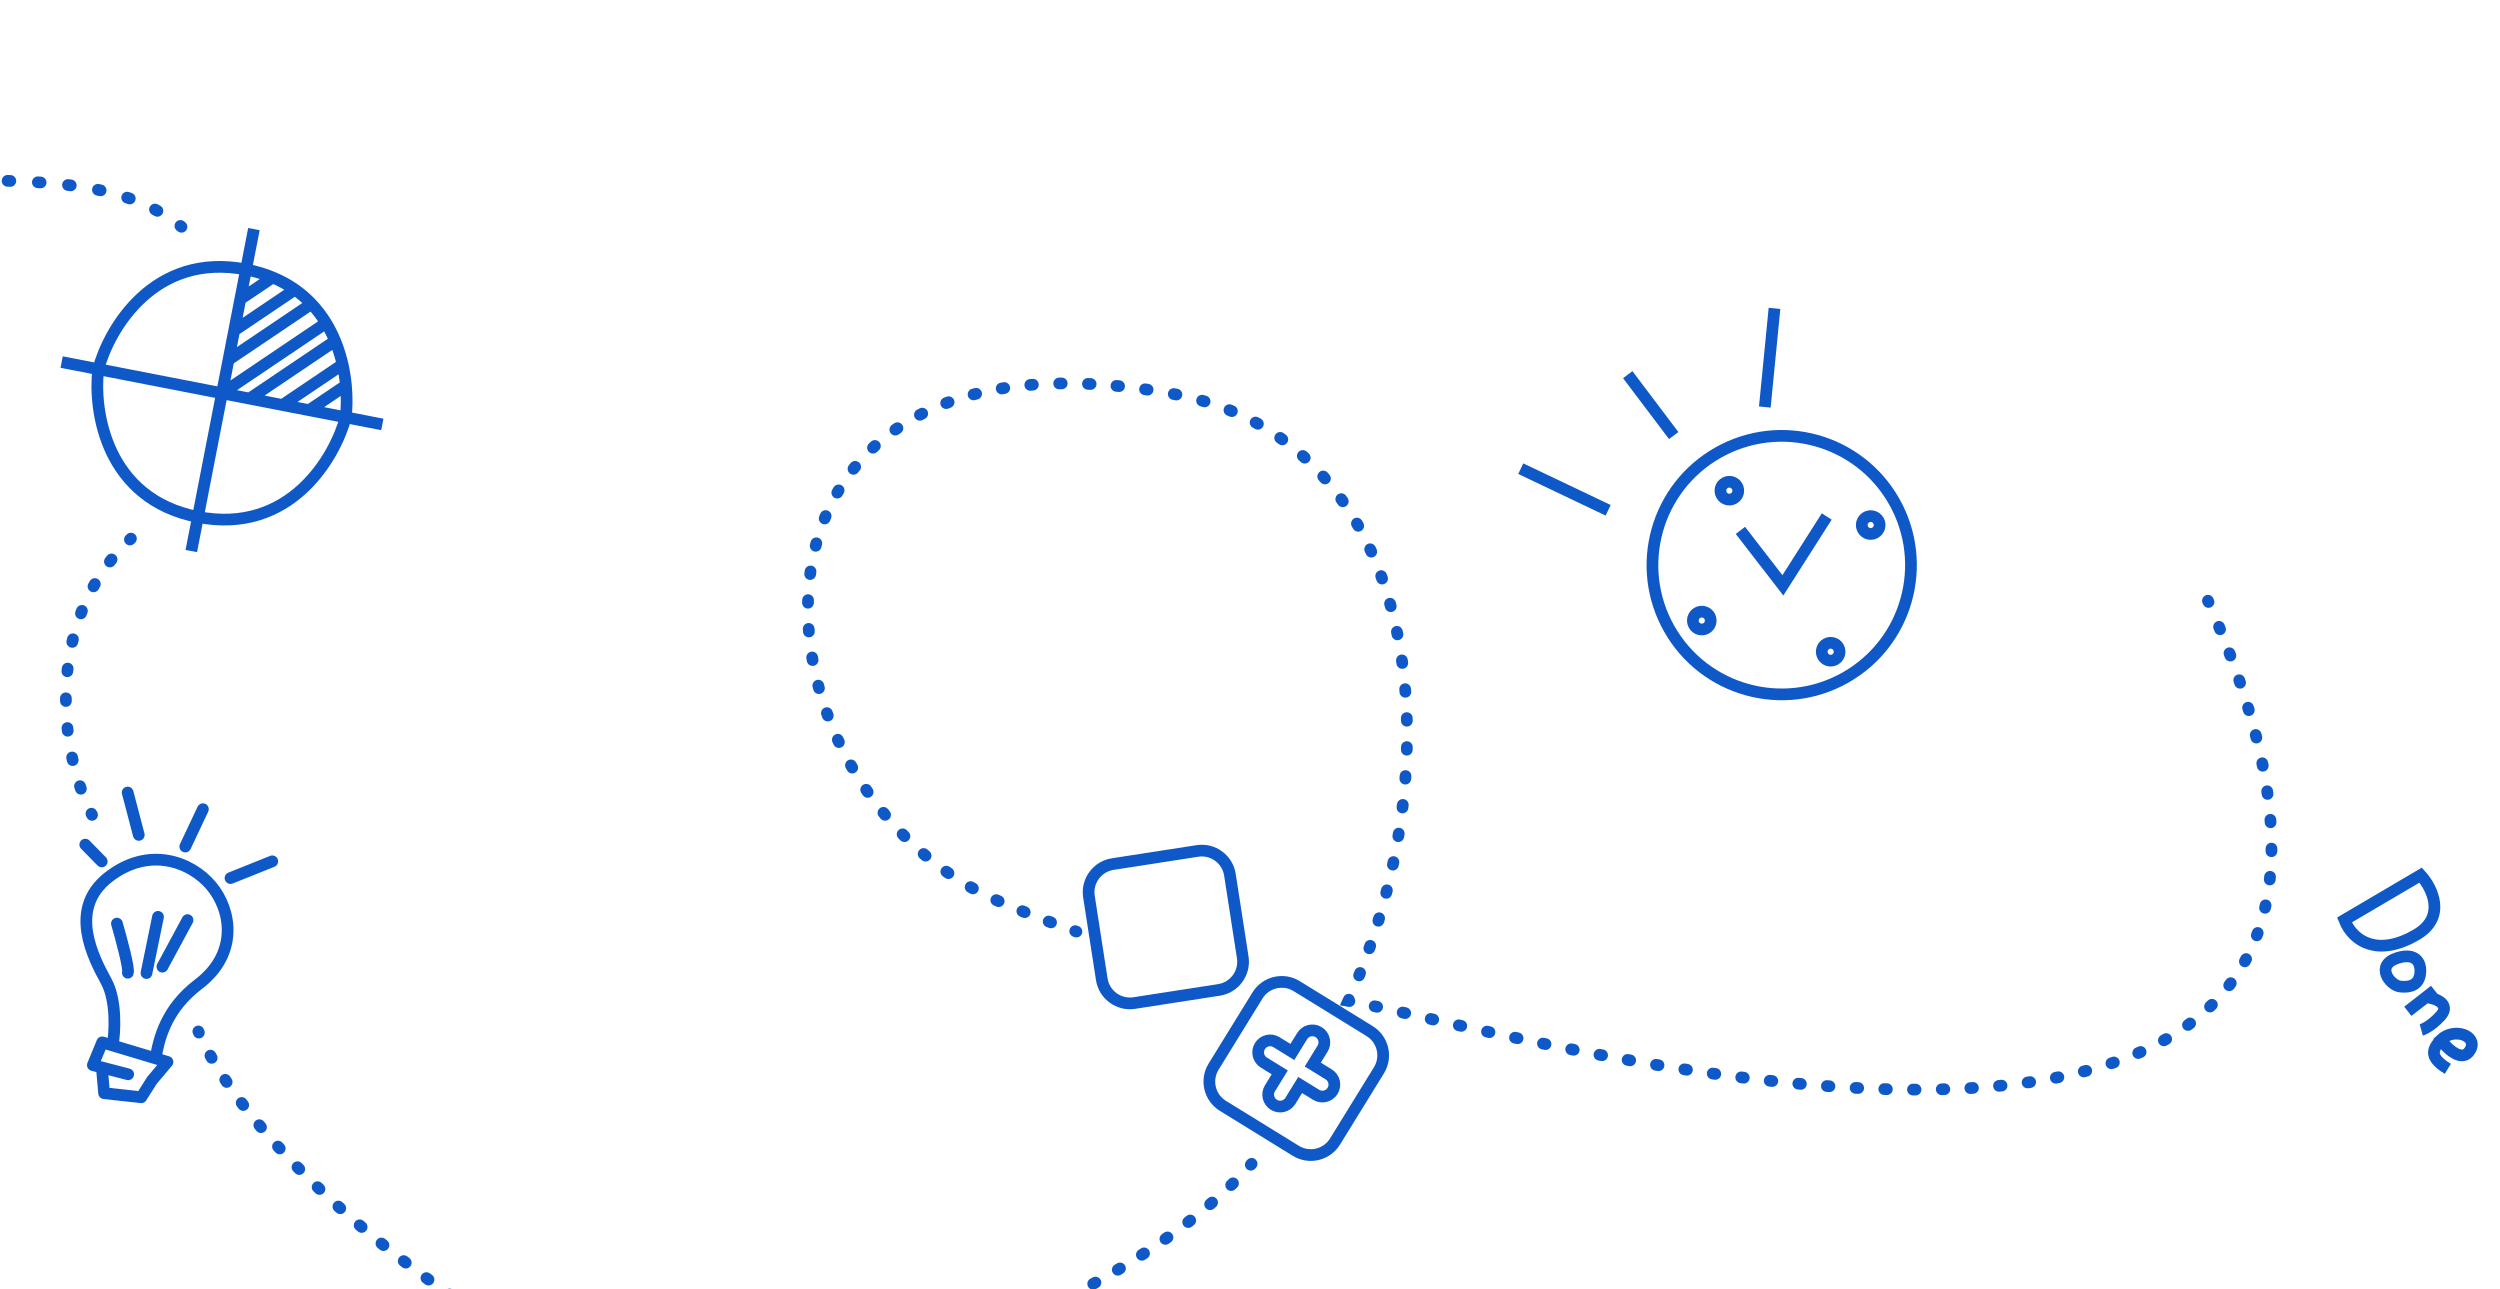 <svg width="1920" height="990" viewBox="0 0 1920 990" fill="none" xmlns="http://www.w3.org/2000/svg">
<g clip-path="url(#clip0)">
<path d="M965.77 764.488C972.109 754.208 985.581 751.013 995.861 757.352L1051.89 791.9C1062.17 798.239 1065.37 811.711 1059.03 821.992L1025.3 876.694C1018.96 886.974 1005.49 890.169 995.208 883.83L939.177 849.282C928.897 842.943 925.702 829.471 932.041 819.191L965.77 764.488Z" stroke="#0E59C7" stroke-width="9"/>
<path d="M975.328 835.818C972.659 840.147 974.004 845.82 978.333 848.489C982.662 851.158 988.335 849.813 991.004 845.484L998.54 833.262L1010.76 840.798C1015.09 843.467 1020.76 842.122 1023.43 837.793C1026.1 833.464 1024.76 827.791 1020.43 825.122L1008.21 817.586L1015.74 805.364C1018.41 801.035 1017.07 795.362 1012.74 792.693C1008.41 790.024 1002.73 791.37 1000.07 795.698L992.53 807.92L980.308 800.384C975.979 797.715 970.306 799.06 967.637 803.389C964.968 807.718 966.313 813.391 970.642 816.06L982.864 823.596L975.328 835.818Z" stroke="#0E59C7" stroke-width="9"/>
<path d="M919.617 653.526L854.569 663.616C842.634 665.467 834.46 676.643 836.312 688.578L846.163 752.083C848.014 764.018 859.19 772.192 871.124 770.341L936.172 760.251C948.107 758.399 956.281 747.224 954.429 735.289L944.578 671.783C942.727 659.849 931.551 651.675 919.617 653.526Z" stroke="#0E59C7" stroke-width="9"/>
<path d="M-39.65 133.783C-42.135 133.783 -44.15 135.797 -44.15 138.283C-44.15 140.768 -42.135 142.783 -39.65 142.783V133.783ZM402.035 1028.47L404.063 1024.45L402.035 1028.47ZM902.476 302.814L903.306 298.391L902.476 302.814ZM766.088 691.708L764.273 695.825L766.088 691.708ZM156.453 790.337C155.456 788.061 152.802 787.024 150.525 788.021C148.249 789.018 147.212 791.672 148.209 793.948L156.453 790.337ZM66.688 627.887C67.825 630.096 70.538 630.966 72.748 629.829C74.958 628.691 75.828 625.978 74.69 623.768L66.688 627.887ZM1699.82 459.533C1698.82 457.258 1696.16 456.226 1693.89 457.227C1691.61 458.228 1690.58 460.884 1691.58 463.158L1699.82 459.533ZM103.621 416.931C105.44 415.238 105.541 412.39 103.847 410.571C102.153 408.753 99.306 408.652 97.487 410.346L103.621 416.931ZM136.608 177.711C138.562 179.246 141.391 178.905 142.926 176.95C144.461 174.996 144.121 172.167 142.166 170.632L136.608 177.711ZM825.226 719.716C827.572 720.535 830.138 719.297 830.957 716.951C831.777 714.605 830.539 712.038 828.192 711.219L825.226 719.716ZM1035.49 768.676L1031.38 766.829L1029.03 772.061L1034.67 773.101L1035.49 768.676ZM964.617 896.791C966.265 894.93 966.093 892.086 964.232 890.438C962.372 888.791 959.528 888.963 957.88 890.824L964.617 896.791ZM-38.581 142.783C-36.096 142.784 -34.08 140.77 -34.079 138.285C-34.078 135.799 -36.092 133.784 -38.577 133.783L-38.581 142.783ZM-17.367 133.899C-19.852 133.871 -21.89 135.862 -21.919 138.347C-21.948 140.832 -19.956 142.87 -17.471 142.899L-17.367 133.899ZM-15.384 142.924C-12.899 142.957 -10.858 140.968 -10.826 138.483C-10.794 135.998 -12.782 133.957 -15.267 133.925L-15.384 142.924ZM5.978 134.388C3.494 134.308 1.416 136.257 1.336 138.741C1.256 141.225 3.206 143.304 5.69 143.383L5.978 134.388ZM7.792 143.453C10.276 143.539 12.358 141.595 12.444 139.111C12.53 136.627 10.586 134.544 8.102 134.458L7.792 143.453ZM29.373 135.501C26.893 135.337 24.75 137.216 24.587 139.696C24.424 142.175 26.302 144.318 28.782 144.481L29.373 135.501ZM30.879 144.623C33.358 144.796 35.508 142.927 35.681 140.447C35.854 137.968 33.984 135.818 31.505 135.645L30.879 144.623ZM52.768 137.625C50.301 137.329 48.06 139.089 47.764 141.557C47.468 144.024 49.228 146.265 51.695 146.561L52.768 137.625ZM53.782 146.818C56.248 147.13 58.499 145.384 58.811 142.918C59.123 140.453 57.376 138.201 54.911 137.889L53.782 146.818ZM76.117 141.357C73.683 140.855 71.303 142.422 70.801 144.856C70.299 147.29 71.866 149.67 74.3 150.172L76.117 141.357ZM76.331 150.6C78.76 151.125 81.155 149.581 81.68 147.152C82.204 144.723 80.66 142.328 78.231 141.803L76.331 150.6ZM99.109 147.509C96.756 146.712 94.201 147.974 93.404 150.328C92.607 152.682 93.869 155.237 96.223 156.034L99.109 147.509ZM98.167 156.707C100.51 157.535 103.081 156.307 103.909 153.964C104.738 151.62 103.51 149.049 101.166 148.221L98.167 156.707ZM121.137 156.938C118.941 155.775 116.217 156.613 115.054 158.809C113.891 161.005 114.729 163.729 116.925 164.892L121.137 156.938ZM118.723 165.863C120.901 167.06 123.637 166.265 124.835 164.088C126.032 161.91 125.238 159.174 123.06 157.976L118.723 165.863ZM141.302 169.959C139.336 168.439 136.51 168.8 134.989 170.766C133.469 172.732 133.831 175.558 135.797 177.079L141.302 169.959ZM148.613 794.863C149.622 797.135 152.281 798.158 154.552 797.149C156.823 796.14 157.847 793.481 156.838 791.209L148.613 794.863ZM165.547 808.538C164.335 806.368 161.594 805.591 159.424 806.803C157.254 808.014 156.477 810.755 157.688 812.925L165.547 808.538ZM158.671 814.669C159.899 816.829 162.646 817.585 164.807 816.357C166.967 815.128 167.723 812.381 166.494 810.221L158.671 814.669ZM176.737 826.821C175.363 824.75 172.57 824.186 170.499 825.561C168.429 826.935 167.864 829.728 169.239 831.798L176.737 826.821ZM170.35 833.461C171.737 835.524 174.533 836.071 176.596 834.684C178.658 833.297 179.205 830.501 177.818 828.439L170.35 833.461ZM189.196 844.369C187.699 842.385 184.877 841.991 182.894 843.488C180.91 844.985 180.516 847.807 182.013 849.791L189.196 844.369ZM183.219 851.381C184.726 853.357 187.55 853.738 189.526 852.231C191.503 850.724 191.883 847.9 190.376 845.924L183.219 851.381ZM202.629 861.253C201.036 859.346 198.198 859.091 196.291 860.685C194.383 862.278 194.129 865.116 195.722 867.023L202.629 861.253ZM197.002 868.549C198.603 870.45 201.442 870.693 203.343 869.092C205.244 867.491 205.487 864.652 203.886 862.751L197.002 868.549ZM216.837 877.541C215.166 875.701 212.32 875.565 210.48 877.236C208.641 878.908 208.505 881.754 210.176 883.593L216.837 877.541ZM211.516 885.063C213.194 886.896 216.04 887.022 217.874 885.345C219.708 883.667 219.834 880.821 218.156 878.987L211.516 885.063ZM231.672 893.275C229.935 891.497 227.086 891.463 225.308 893.2C223.53 894.936 223.497 897.785 225.233 899.563L231.672 893.275ZM226.633 900.992C228.375 902.765 231.224 902.789 232.997 901.047C234.769 899.306 234.794 896.456 233.052 894.684L226.633 900.992ZM247.049 908.514C245.256 906.792 242.408 906.85 240.686 908.643C238.965 910.435 239.022 913.284 240.815 915.005L247.049 908.514ZM242.256 916.385C244.053 918.102 246.902 918.036 248.618 916.239C250.335 914.442 250.269 911.593 248.472 909.877L242.256 916.385ZM262.897 923.288C261.055 921.62 258.209 921.761 256.541 923.603C254.872 925.445 255.013 928.291 256.855 929.959L262.897 923.288ZM258.334 931.295C260.18 932.958 263.026 932.81 264.689 930.964C266.353 929.117 266.205 926.272 264.358 924.608L258.334 931.295ZM279.161 937.614C277.274 935.997 274.433 936.215 272.815 938.102C271.198 939.989 271.417 942.83 273.304 944.448L279.161 937.614ZM274.82 945.743C276.711 947.356 279.551 947.131 281.164 945.24C282.776 943.349 282.551 940.508 280.66 938.896L274.82 945.743ZM295.8 951.498C293.871 949.931 291.037 950.225 289.47 952.153C287.903 954.082 288.196 956.916 290.125 958.484L295.8 951.498ZM291.678 959.742C293.611 961.305 296.444 961.005 298.007 959.072C299.569 957.14 299.269 954.306 297.337 952.744L291.678 959.742ZM312.798 964.945C310.829 963.429 308.003 963.796 306.487 965.765C304.97 967.734 305.337 970.559 307.306 972.076L312.798 964.945ZM308.891 973.293C310.864 974.805 313.688 974.431 315.2 972.458C316.711 970.485 316.338 967.661 314.365 966.149L308.891 973.293ZM330.149 977.944C328.14 976.481 325.325 976.924 323.862 978.932C322.399 980.941 322.841 983.756 324.85 985.219L330.149 977.944ZM326.456 986.385C328.468 987.843 331.282 987.394 332.74 985.381C334.198 983.369 333.749 980.555 331.736 979.097L326.456 986.385ZM347.841 990.451C345.791 989.046 342.99 989.569 341.585 991.619C340.18 993.669 340.703 996.47 342.753 997.875L347.841 990.451ZM344.392 998.994C346.446 1000.39 349.245 999.863 350.644 997.809C352.043 995.755 351.513 992.956 349.459 991.556L344.392 998.994ZM365.875 1002.39C363.781 1001.06 360.998 1001.67 359.661 1003.77C358.324 1005.86 358.938 1008.64 361.033 1009.98L365.875 1002.39ZM362.739 1011.06C364.838 1012.39 367.619 1011.77 368.949 1009.67C370.279 1007.57 369.656 1004.79 367.556 1003.46L362.739 1011.06ZM384.347 1013.69C382.2 1012.44 379.445 1013.16 378.193 1015.31C376.942 1017.46 377.668 1020.21 379.816 1021.46L384.347 1013.69ZM381.555 1022.47C383.708 1023.71 386.46 1022.98 387.702 1020.82C388.944 1018.67 388.206 1015.92 386.053 1014.68L381.555 1022.47ZM403.217 1024.02C401.002 1022.9 398.292 1023.78 397.165 1025.99C396.038 1028.21 396.92 1030.92 399.135 1032.05L403.217 1024.02ZM400.908 1032.94C403.13 1034.05 405.834 1033.15 406.946 1030.93C408.059 1028.71 407.159 1026.01 404.936 1024.89L400.908 1032.94ZM422.645 1033.03C420.354 1032.07 417.716 1033.15 416.753 1035.44C415.791 1037.73 416.868 1040.37 419.159 1041.33L422.645 1033.03ZM421.016 1042.1C423.314 1043.05 425.944 1041.95 426.892 1039.66C427.839 1037.36 426.745 1034.73 424.447 1033.78L421.016 1042.1ZM442.703 1040.63C440.349 1039.83 437.794 1041.09 436.996 1043.45C436.197 1045.8 437.458 1048.35 439.811 1049.15L442.703 1040.63ZM441.714 1049.79C444.073 1050.58 446.62 1049.3 447.404 1046.94C448.188 1044.58 446.911 1042.04 444.553 1041.25L441.714 1049.79ZM463.248 1046.83C460.846 1046.19 458.382 1047.62 457.744 1050.02C457.106 1052.43 458.536 1054.89 460.938 1055.53L463.248 1046.83ZM462.877 1056.04C465.283 1056.66 467.739 1055.22 468.363 1052.81C468.986 1050.41 467.542 1047.95 465.136 1047.33L462.877 1056.04ZM484.172 1051.67C481.734 1051.19 479.366 1052.77 478.883 1055.21C478.399 1057.65 479.984 1060.02 482.422 1060.5L484.172 1051.67ZM484.388 1060.88C486.829 1061.35 489.188 1059.75 489.657 1057.31C490.127 1054.87 488.529 1052.51 486.088 1052.05L484.388 1060.88ZM505.372 1055.21C502.91 1054.87 500.641 1056.59 500.306 1059.06C499.971 1061.52 501.695 1063.79 504.158 1064.12L505.372 1055.21ZM506.143 1064.39C508.607 1064.71 510.866 1062.97 511.189 1060.51C511.511 1058.05 509.774 1055.79 507.31 1055.46L506.143 1064.39ZM526.761 1057.5C524.284 1057.3 522.117 1059.15 521.921 1061.63C521.726 1064.11 523.576 1066.27 526.054 1066.47L526.761 1057.5ZM528.05 1066.62C530.528 1066.8 532.686 1064.94 532.869 1062.47C533.052 1059.99 531.191 1057.83 528.713 1057.65L528.05 1066.62ZM548.261 1058.61C545.777 1058.55 543.711 1060.51 543.648 1063C543.584 1065.48 545.546 1067.55 548.031 1067.61L548.261 1058.61ZM550.032 1067.66C552.517 1067.71 554.573 1065.74 554.625 1063.25C554.677 1060.77 552.705 1058.71 550.221 1058.66L550.032 1067.66ZM569.807 1058.62C567.322 1058.68 565.357 1060.75 565.417 1063.23C565.477 1065.72 567.54 1067.68 570.024 1067.62L569.807 1058.62ZM572.025 1067.57C574.509 1067.5 576.465 1065.43 576.394 1062.94C576.324 1060.46 574.252 1058.5 571.768 1058.57L572.025 1067.57ZM591.343 1057.59C588.864 1057.77 586.997 1059.92 587.173 1062.4C587.349 1064.88 589.501 1066.75 591.98 1066.57L591.343 1057.59ZM593.975 1066.43C596.453 1066.24 598.311 1064.08 598.125 1061.6C597.939 1059.12 595.779 1057.26 593.301 1057.45L593.975 1066.43ZM612.823 1055.59C610.354 1055.87 608.583 1058.11 608.868 1060.57C609.153 1063.04 611.385 1064.81 613.854 1064.53L612.823 1055.59ZM615.839 1064.3C618.307 1064 620.069 1061.76 619.775 1059.3C619.48 1056.83 617.241 1055.07 614.773 1055.36L615.839 1064.3ZM634.208 1052.67C631.753 1053.05 630.077 1055.36 630.464 1057.81C630.85 1060.27 633.154 1061.94 635.609 1061.56L634.208 1052.67ZM637.582 1061.24C640.035 1060.85 641.703 1058.54 641.308 1056.08C640.912 1053.63 638.602 1051.96 636.148 1052.36L637.582 1061.24ZM655.467 1048.88C653.029 1049.37 651.445 1051.74 651.928 1054.17C652.411 1056.61 654.779 1058.2 657.216 1057.71L655.467 1048.88ZM659.173 1057.32C661.609 1056.83 663.186 1054.46 662.694 1052.02C662.202 1049.58 659.829 1048.01 657.393 1048.5L659.173 1057.32ZM676.573 1044.29C674.154 1044.86 672.66 1047.29 673.234 1049.7C673.808 1052.12 676.233 1053.62 678.651 1053.04L676.573 1044.29ZM680.592 1052.58C683.008 1052 684.495 1049.57 683.913 1047.15C683.331 1044.73 680.9 1043.25 678.484 1043.83L680.592 1052.58ZM697.503 1038.92C695.107 1039.58 693.701 1042.05 694.361 1044.45C695.021 1046.85 697.499 1048.25 699.895 1047.59L697.503 1038.92ZM701.818 1047.06C704.212 1046.39 705.611 1043.91 704.943 1041.52C704.275 1039.12 701.792 1037.72 699.399 1038.39L701.818 1047.06ZM718.239 1032.81C715.867 1033.55 714.547 1036.08 715.29 1038.45C716.033 1040.82 718.558 1042.14 720.93 1041.4L718.239 1032.81ZM722.834 1040.8C725.203 1040.05 726.515 1037.52 725.765 1035.15C725.015 1032.78 722.486 1031.47 720.116 1032.22L722.834 1040.8ZM738.76 1026C736.415 1026.82 735.18 1029.39 736.003 1031.73C736.825 1034.08 739.393 1035.31 741.738 1034.49L738.76 1026ZM743.621 1033.83C745.964 1033 747.19 1030.43 746.361 1028.08C745.531 1025.74 742.96 1024.51 740.617 1025.34L743.621 1033.83ZM759.047 1018.5C756.73 1019.4 755.581 1022.01 756.481 1024.33C757.38 1026.64 759.987 1027.79 762.304 1026.89L759.047 1018.5ZM764.163 1026.17C766.477 1025.26 767.618 1022.65 766.712 1020.34C765.806 1018.02 763.195 1016.88 760.881 1017.79L764.163 1026.17ZM779.08 1010.35C776.793 1011.32 775.73 1013.97 776.704 1016.25C777.679 1018.54 780.322 1019.6 782.609 1018.63L779.08 1010.35ZM784.442 1017.84C786.725 1016.86 787.781 1014.22 786.799 1011.93C785.818 1009.65 783.172 1008.59 780.888 1009.57L784.442 1017.84ZM798.836 1001.54C796.582 1002.59 795.606 1005.27 796.654 1007.52C797.703 1009.78 800.379 1010.75 802.632 1009.7L798.836 1001.54ZM804.437 1008.86C806.687 1007.81 807.656 1005.13 806.601 1002.88C805.545 1000.63 802.866 999.658 800.616 1000.71L804.437 1008.86ZM818.289 992.102C816.071 993.224 815.183 995.931 816.305 998.149C817.427 1000.37 820.135 1001.25 822.352 1000.13L818.289 992.102ZM824.125 999.232C826.339 998.103 827.219 995.393 826.09 993.179C824.961 990.965 822.251 990.085 820.037 991.214L824.125 999.232ZM837.408 982.022C835.229 983.218 834.433 985.954 835.629 988.132C836.825 990.311 839.561 991.107 841.739 989.911L837.408 982.022ZM843.475 988.954C845.65 987.751 846.438 985.013 845.235 982.838C844.032 980.663 841.294 979.876 839.119 981.079L843.475 988.954ZM856.152 971.302C854.017 972.573 853.317 975.335 854.588 977.471C855.86 979.606 858.622 980.306 860.757 979.034L856.152 971.302ZM862.456 978.019C864.587 976.74 865.278 973.976 864 971.845C862.721 969.714 859.957 969.023 857.826 970.301L862.456 978.019ZM874.51 959.908C872.424 961.257 871.826 964.043 873.176 966.13C874.526 968.217 877.312 968.814 879.399 967.464L874.51 959.908ZM881.087 966.368C883.169 965.01 883.757 962.222 882.4 960.14C881.042 958.058 878.254 957.471 876.172 958.828L881.087 966.368ZM892.432 947.806C890.401 949.238 889.916 952.046 891.348 954.077C892.781 956.108 895.588 956.593 897.619 955.161L892.432 947.806ZM899.254 954.003C901.279 952.563 901.753 949.754 900.313 947.728C898.873 945.703 896.064 945.228 894.038 946.668L899.254 954.003ZM909.79 934.991C907.825 936.512 907.464 939.338 908.985 941.304C910.506 943.269 913.332 943.63 915.298 942.109L909.79 934.991ZM916.865 940.891C918.824 939.362 919.173 936.534 917.644 934.575C916.115 932.616 913.287 932.267 911.328 933.796L916.865 940.891ZM926.453 921.433C924.566 923.051 924.348 925.892 925.966 927.779C927.583 929.666 930.424 929.884 932.311 928.266L926.453 921.433ZM933.844 926.945C935.723 925.318 935.926 922.476 934.299 920.597C932.672 918.719 929.83 918.515 927.952 920.142L933.844 926.945ZM942.418 906.923C940.631 908.651 940.583 911.5 942.311 913.287C944.038 915.073 946.887 915.121 948.674 913.394L942.418 906.923ZM950.114 911.993C951.89 910.255 951.921 907.406 950.182 905.629C948.444 903.853 945.595 903.822 943.819 905.561L950.114 911.993ZM957.25 891.533C955.595 893.387 955.757 896.232 957.611 897.886C959.465 899.541 962.31 899.379 963.965 897.525L957.25 891.533ZM74.24 622.884C73.119 620.666 70.412 619.776 68.194 620.897C65.975 622.018 65.086 624.725 66.207 626.943L74.24 622.884ZM57.879 607.258C58.704 609.602 61.273 610.834 63.617 610.01C65.962 609.185 67.194 606.616 66.369 604.272L57.879 607.258ZM65.704 602.344C64.906 599.991 62.351 598.73 59.997 599.527C57.643 600.325 56.382 602.88 57.18 605.234L65.704 602.344ZM51.442 584.76C51.989 587.185 54.397 588.707 56.822 588.161C59.246 587.614 60.768 585.206 60.222 582.781L51.442 584.76ZM59.784 580.794C59.262 578.364 56.869 576.818 54.439 577.34C52.009 577.863 50.463 580.256 50.985 582.686L59.784 580.794ZM47.542 561.727C47.825 564.196 50.057 565.967 52.526 565.684C54.995 565.4 56.767 563.169 56.483 560.7L47.542 561.727ZM56.259 558.667C56 556.195 53.785 554.402 51.314 554.662C48.842 554.921 47.049 557.136 47.309 559.607L56.259 558.667ZM46.118 538.405C46.135 540.89 48.164 542.891 50.649 542.873C53.135 542.856 55.135 540.827 55.117 538.342L46.118 538.405ZM55.113 536.307C55.121 533.822 53.112 531.801 50.627 531.794C48.141 531.787 46.121 533.796 46.113 536.281L55.113 536.307ZM47.26 515.048C46.997 517.519 48.787 519.736 51.258 519.999C53.73 520.262 55.946 518.472 56.209 516L47.26 515.048ZM56.435 513.984C56.724 511.515 54.958 509.28 52.489 508.99C50.021 508.701 47.785 510.467 47.496 512.936L56.435 513.984ZM51.141 491.948C50.578 494.369 52.083 496.788 54.504 497.351C56.925 497.915 59.343 496.409 59.907 493.989L51.141 491.948ZM60.378 492.018C60.969 489.605 59.492 487.168 57.078 486.576C54.665 485.985 52.228 487.462 51.636 489.876L60.378 492.018ZM57.962 469.488C57.08 471.812 58.248 474.411 60.572 475.293C62.895 476.175 65.494 475.007 66.376 472.684L57.962 469.488ZM67.106 470.799C68.017 468.487 66.882 465.874 64.57 464.962C62.259 464.05 59.645 465.185 58.733 467.497L67.106 470.799ZM67.87 448.157C66.66 450.329 67.44 453.069 69.611 454.279C71.782 455.488 74.522 454.709 75.732 452.537L67.87 448.157ZM76.725 450.784C77.964 448.629 77.222 445.878 75.067 444.639C72.913 443.4 70.162 444.142 68.923 446.297L76.725 450.784ZM80.86 428.511C79.335 430.473 79.689 433.3 81.651 434.826C83.613 436.351 86.44 435.997 87.965 434.035L80.86 428.511ZM89.21 432.458C90.762 430.518 90.448 427.686 88.507 426.133C86.567 424.58 83.735 424.895 82.182 426.835L89.21 432.458ZM96.7 411.084C94.893 412.791 94.811 415.639 96.518 417.446C98.224 419.253 101.072 419.334 102.879 417.628L96.7 411.084ZM827.265 710.895C824.919 710.073 822.352 711.308 821.53 713.654C820.709 715.999 821.944 718.567 824.289 719.389L827.265 710.895ZM805.643 712.633C807.971 713.505 810.564 712.326 811.436 709.998C812.308 707.671 811.129 705.078 808.802 704.205L805.643 712.633ZM806.964 703.514C804.639 702.637 802.043 703.811 801.165 706.136C800.288 708.461 801.461 711.057 803.787 711.935L806.964 703.514ZM785.305 704.711C787.609 705.644 790.232 704.533 791.165 702.229C792.098 699.925 790.987 697.302 788.683 696.369L785.305 704.711ZM786.865 695.63C784.564 694.692 781.937 695.796 780.999 698.097C780.06 700.399 781.165 703.025 783.466 703.964L786.865 695.63ZM765.181 696.225C767.457 697.225 770.112 696.19 771.111 693.915C772.111 691.64 771.076 688.985 768.801 687.985L765.181 696.225ZM766.998 687.189C764.729 686.176 762.068 687.194 761.055 689.464C760.042 691.733 761.06 694.394 763.33 695.407L766.998 687.189ZM745.004 686.219C747.174 687.431 749.915 686.654 751.127 684.485C752.339 682.315 751.563 679.573 749.393 678.361L745.004 686.219ZM747.67 677.389C745.512 676.158 742.763 676.91 741.532 679.069C740.301 681.227 741.053 683.976 743.212 685.207L747.67 677.389ZM725.875 674.284C727.918 675.699 730.722 675.19 732.137 673.147C733.552 671.104 733.043 668.301 731 666.886L725.875 674.284ZM729.38 665.753C727.349 664.321 724.542 664.806 723.109 666.837C721.676 668.867 722.161 671.675 724.192 673.108L729.38 665.753ZM707.976 660.6C709.878 662.2 712.717 661.954 714.316 660.052C715.916 658.15 715.671 655.312 713.769 653.712L707.976 660.6ZM712.262 652.434C710.374 650.819 707.533 651.041 705.918 652.929C704.302 654.818 704.524 657.659 706.412 659.274L712.262 652.434ZM691.42 645.34C693.17 647.104 696.019 647.117 697.784 645.367C699.549 643.617 699.561 640.768 697.811 639.003L691.42 645.34ZM696.426 637.595C694.691 635.816 691.842 635.78 690.063 637.516C688.284 639.251 688.248 642.1 689.984 643.879L696.426 637.595ZM676.295 628.675C677.883 630.586 680.721 630.848 682.632 629.26C684.544 627.672 684.806 624.835 683.217 622.923L676.295 628.675ZM681.961 621.399C680.388 619.475 677.553 619.191 675.629 620.764C673.705 622.337 673.42 625.172 674.994 627.096L681.961 621.399ZM662.675 610.771C664.094 612.811 666.898 613.315 668.939 611.896C670.979 610.477 671.483 607.673 670.064 605.633L662.675 610.771ZM668.943 604.007C667.54 601.956 664.739 601.43 662.688 602.833C660.637 604.236 660.111 607.037 661.515 609.088L668.943 604.007ZM650.626 591.782C651.868 593.934 654.62 594.673 656.773 593.431C658.926 592.189 659.664 589.437 658.422 587.284L650.626 591.782ZM657.442 585.571C656.216 583.409 653.47 582.649 651.308 583.875C649.146 585.101 648.387 587.847 649.613 590.009L657.442 585.571ZM640.216 571.851C641.273 574.101 643.954 575.067 646.203 574.01C648.452 572.953 649.419 570.273 648.362 568.023L640.216 571.851ZM647.53 566.236C646.49 563.979 643.817 562.992 641.56 564.032C639.303 565.072 638.316 567.745 639.356 570.002L647.53 566.236ZM631.521 551.117C632.384 553.448 634.973 554.638 637.304 553.775C639.635 552.912 640.824 550.323 639.961 547.992L631.521 551.117ZM639.283 546.138C638.439 543.801 635.859 542.591 633.522 543.436C631.184 544.28 629.974 546.86 630.819 549.197L639.283 546.138ZM624.628 529.696C625.285 532.093 627.761 533.503 630.157 532.846C632.554 532.188 633.964 529.712 633.307 527.316L624.628 529.696ZM632.79 525.402C632.153 523 629.688 521.57 627.286 522.208C624.884 522.845 623.454 525.31 624.092 527.712L632.79 525.402ZM619.65 507.723C620.088 510.17 622.427 511.798 624.873 511.36C627.319 510.922 628.948 508.584 628.51 506.137L619.65 507.723ZM628.169 504.19C627.752 501.74 625.428 500.092 622.978 500.509C620.528 500.926 618.88 503.25 619.297 505.7L628.169 504.19ZM616.733 485.366C616.935 487.843 619.107 489.687 621.584 489.485C624.061 489.283 625.905 487.111 625.703 484.634L616.733 485.366ZM625.552 482.67C625.372 480.191 623.217 478.327 620.738 478.507C618.26 478.687 616.396 480.842 616.576 483.321L625.552 482.67ZM616.04 462.81C615.987 465.295 617.958 467.352 620.443 467.405C622.928 467.457 624.985 465.486 625.038 463.001L616.04 462.81ZM625.089 461.04C625.165 458.556 623.214 456.48 620.73 456.403C618.246 456.326 616.17 458.278 616.093 460.762L625.089 461.04ZM617.755 440.284C617.427 442.748 619.158 445.011 621.622 445.339C624.085 445.666 626.348 443.935 626.676 441.472L617.755 440.284ZM626.944 439.537C627.298 437.077 625.59 434.796 623.13 434.443C620.67 434.089 618.389 435.796 618.036 438.256L626.944 439.537ZM622.075 418.058C621.452 420.464 622.898 422.919 625.304 423.542C627.71 424.165 630.165 422.72 630.788 420.314L622.075 418.058ZM631.291 418.415C631.942 416.017 630.525 413.545 628.126 412.894C625.728 412.243 623.256 413.66 622.605 416.059L631.291 418.415ZM629.176 396.503C628.243 398.807 629.354 401.43 631.658 402.363C633.962 403.296 636.585 402.185 637.518 399.881L629.176 396.503ZM638.263 398.074C639.224 395.782 638.146 393.144 635.854 392.183C633.562 391.222 630.925 392.3 629.964 394.592L638.263 398.074ZM639.147 376.088C637.901 378.238 638.634 380.992 640.784 382.238C642.935 383.484 645.688 382.751 646.934 380.601L639.147 376.088ZM647.924 378.917C649.199 376.784 648.502 374.021 646.368 372.747C644.234 371.472 641.472 372.169 640.197 374.303L647.924 378.917ZM651.961 357.283C650.415 359.228 650.738 362.059 652.683 363.605C654.629 365.152 657.46 364.829 659.006 362.883L651.961 357.283ZM660.237 361.355C661.81 359.431 661.525 356.596 659.601 355.023C657.676 353.451 654.841 353.736 653.269 355.66L660.237 361.355ZM667.396 340.56C665.581 342.257 665.486 345.105 667.184 346.92C668.882 348.735 671.729 348.83 673.544 347.132L667.396 340.56ZM674.962 345.824C676.799 344.15 676.931 341.304 675.257 339.467C673.583 337.63 670.737 337.497 668.9 339.171L674.962 345.824ZM685.027 326.285C682.991 327.71 682.495 330.516 683.919 332.552C685.344 334.589 688.15 335.085 690.186 333.66L685.027 326.285ZM691.782 332.558C693.836 331.159 694.366 328.36 692.967 326.306C691.568 324.252 688.768 323.721 686.715 325.121L691.782 332.558ZM704.413 314.568C702.207 315.714 701.347 318.43 702.493 320.636C703.638 322.841 706.354 323.701 708.56 322.556L704.413 314.568ZM710.298 321.666C712.517 320.546 713.407 317.839 712.287 315.621C711.167 313.402 708.461 312.512 706.242 313.632L710.298 321.666ZM725.069 305.382C722.743 306.258 721.568 308.854 722.444 311.18C723.32 313.505 725.916 314.68 728.242 313.804L725.069 305.382ZM730.084 313.121C732.419 312.268 733.62 309.684 732.767 307.35C731.914 305.015 729.331 303.814 726.996 304.667L730.084 313.121ZM746.565 298.569C744.161 299.198 742.722 301.657 743.35 304.061C743.979 306.465 746.438 307.905 748.843 307.276L746.565 298.569ZM750.751 306.786C753.161 306.178 754.622 303.732 754.015 301.322C753.407 298.912 750.961 297.451 748.551 298.059L750.751 306.786ZM768.576 293.897C766.124 294.304 764.467 296.622 764.874 299.074C765.281 301.525 767.599 303.183 770.05 302.776L768.576 293.897ZM771.992 302.461C774.447 302.072 776.122 299.767 775.733 297.313C775.345 294.858 773.04 293.183 770.585 293.571L771.992 302.461ZM790.883 291.116C788.407 291.328 786.571 293.507 786.783 295.983C786.995 298.459 789.174 300.295 791.65 300.083L790.883 291.116ZM793.597 299.923C796.074 299.728 797.924 297.561 797.729 295.083C797.533 292.605 795.366 290.755 792.889 290.951L793.597 299.923ZM813.371 289.991C810.886 290.031 808.904 292.078 808.944 294.563C808.985 297.048 811.032 299.03 813.517 298.989L813.371 289.991ZM815.447 298.963C817.932 298.937 819.925 296.901 819.899 294.416C819.873 291.931 817.837 289.938 815.351 289.964L815.447 298.963ZM835.745 290.312C833.262 290.204 831.162 292.128 831.053 294.611C830.945 297.094 832.87 299.195 835.352 299.304L835.745 290.312ZM837.404 299.399C839.886 299.52 841.997 297.606 842.118 295.124C842.24 292.642 840.326 290.531 837.844 290.409L837.404 299.399ZM857.862 291.869C855.389 291.632 853.19 293.444 852.953 295.918C852.715 298.392 854.527 300.59 857.001 300.828L857.862 291.869ZM859.004 301.025C861.477 301.274 863.684 299.471 863.932 296.999C864.181 294.526 862.379 292.319 859.906 292.07L859.004 301.025ZM880.036 294.532C877.575 294.179 875.295 295.888 874.943 298.348C874.591 300.808 876.3 303.088 878.76 303.441L880.036 294.532ZM880.706 303.723C883.165 304.085 885.452 302.385 885.813 299.926C886.175 297.468 884.475 295.181 882.016 294.819L880.706 303.723ZM902.272 298.198C899.829 297.744 897.48 299.356 897.026 301.8C896.571 304.243 898.184 306.592 900.627 307.046L902.272 298.198ZM902.637 307.425C905.078 307.894 907.437 306.296 907.906 303.856C908.376 301.415 906.778 299.056 904.337 298.587L902.637 307.425ZM924.437 303.388C922.049 302.7 919.556 304.08 918.869 306.468C918.182 308.857 919.561 311.35 921.949 312.037L924.437 303.388ZM923.864 312.597C926.246 313.307 928.752 311.951 929.462 309.57C930.171 307.188 928.816 304.682 926.434 303.972L923.864 312.597ZM945.929 310.819C943.627 309.881 941.001 310.987 940.063 313.288C939.126 315.59 940.231 318.216 942.533 319.154L945.929 310.819ZM944.356 319.907C946.648 320.868 949.285 319.789 950.246 317.497C951.207 315.205 950.128 312.568 947.836 311.607L944.356 319.907ZM966.455 320.557C964.274 319.366 961.54 320.169 960.349 322.35C959.158 324.531 959.96 327.265 962.142 328.456L966.455 320.557ZM963.865 329.409C966.034 330.623 968.776 329.849 969.99 327.68C971.204 325.511 970.429 322.769 968.261 321.555L963.865 329.409ZM985.781 332.614C983.752 331.178 980.944 331.658 979.508 333.687C978.071 335.715 978.552 338.523 980.58 339.96L985.781 332.614ZM982.188 341.111C984.201 342.569 987.015 342.118 988.472 340.105C989.93 338.092 989.479 335.279 987.466 333.821L982.188 341.111ZM1003.56 346.823C1001.71 345.162 998.868 345.314 997.207 347.163C995.546 349.012 995.698 351.857 997.547 353.518L1003.56 346.823ZM999.009 354.845C1000.84 356.525 1003.69 356.402 1005.37 354.571C1007.05 352.74 1006.92 349.893 1005.09 348.213L999.009 354.845ZM1019.6 362.957C1017.94 361.1 1015.1 360.932 1013.24 362.583C1011.38 364.234 1011.22 367.078 1012.87 368.936L1019.6 362.957ZM1014.17 370.42C1015.81 372.294 1018.65 372.49 1020.52 370.858C1022.4 369.225 1022.59 366.383 1020.96 364.509L1014.17 370.42ZM1033.75 380.725C1032.31 378.703 1029.5 378.235 1027.48 379.679C1025.46 381.124 1024.99 383.935 1026.43 385.957L1033.75 380.725ZM1027.58 387.577C1029 389.612 1031.81 390.107 1033.85 388.681C1035.88 387.255 1036.38 384.449 1034.95 382.413L1027.58 387.577ZM1046.02 399.837C1044.78 397.683 1042.03 396.94 1039.87 398.179C1037.72 399.418 1036.98 402.168 1038.21 404.323L1046.02 399.837ZM1039.19 406.04C1040.41 408.205 1043.16 408.971 1045.32 407.75C1047.49 406.53 1048.25 403.786 1047.03 401.621L1039.19 406.04ZM1056.39 419.957C1055.35 417.699 1052.68 416.712 1050.42 417.751C1048.16 418.791 1047.17 421.463 1048.21 423.721L1056.39 419.957ZM1049.04 425.53C1050.06 427.795 1052.72 428.804 1054.99 427.782C1057.25 426.76 1058.26 424.095 1057.24 421.83L1049.04 425.53ZM1064.98 440.893C1064.13 438.557 1061.55 437.353 1059.22 438.203C1056.88 439.053 1055.68 441.635 1056.53 443.97L1064.98 440.893ZM1057.2 445.854C1058.04 448.195 1060.61 449.418 1062.95 448.585C1065.29 447.752 1066.52 445.178 1065.68 442.837L1057.2 445.854ZM1071.9 462.408C1071.22 460.016 1068.74 458.621 1066.35 459.293C1063.95 459.965 1062.56 462.45 1063.23 464.842L1071.9 462.408ZM1063.76 466.755C1064.42 469.152 1066.89 470.563 1069.29 469.906C1071.69 469.249 1073.1 466.774 1072.44 464.377L1063.76 466.755ZM1077.23 484.314C1076.73 481.881 1074.34 480.319 1071.91 480.825C1069.48 481.331 1067.92 483.714 1068.42 486.148L1077.23 484.314ZM1068.82 488.104C1069.32 490.54 1071.69 492.116 1074.13 491.624C1076.56 491.132 1078.14 488.758 1077.65 486.322L1068.82 488.104ZM1081.12 506.523C1080.77 504.062 1078.49 502.353 1076.03 502.705C1073.57 503.057 1071.86 505.337 1072.21 507.797L1081.12 506.523ZM1072.49 509.785C1072.83 512.247 1075.1 513.969 1077.56 513.63C1080.02 513.292 1081.74 511.022 1081.41 508.56L1072.49 509.785ZM1083.65 528.924C1083.44 526.447 1081.27 524.608 1078.79 524.815C1076.31 525.023 1074.47 527.198 1074.68 529.675L1083.65 528.924ZM1074.84 531.659C1075.04 534.137 1077.2 535.987 1079.68 535.792C1082.16 535.598 1084.01 533.431 1083.81 530.954L1074.84 531.659ZM1084.91 551.371C1084.84 548.886 1082.76 546.931 1080.28 547.004C1077.8 547.076 1075.84 549.148 1075.91 551.633L1084.91 551.371ZM1075.97 553.629C1076.03 556.113 1078.09 558.078 1080.57 558.018C1083.06 557.957 1085.02 555.894 1084.96 553.41L1075.97 553.629ZM1084.98 573.852C1085.04 571.367 1083.07 569.308 1080.58 569.253C1078.1 569.198 1076.04 571.168 1075.98 573.652L1084.98 573.852ZM1075.93 575.655C1075.87 578.139 1077.83 580.207 1080.31 580.274C1082.8 580.34 1084.86 578.38 1084.93 575.895L1075.93 575.655ZM1083.93 596.307C1084.11 593.828 1082.24 591.676 1079.76 591.5C1077.28 591.324 1075.13 593.191 1074.95 595.67L1083.93 596.307ZM1074.81 597.673C1074.62 600.152 1076.48 602.312 1078.96 602.499C1081.44 602.685 1083.6 600.828 1083.78 598.349L1074.81 597.673ZM1081.82 618.684C1082.11 616.216 1080.34 613.979 1077.87 613.688C1075.41 613.397 1073.17 615.161 1072.88 617.63L1081.82 618.684ZM1072.64 619.627C1072.34 622.094 1074.09 624.339 1076.56 624.64C1079.02 624.942 1081.27 623.186 1081.57 620.719L1072.64 619.627ZM1078.68 640.932C1079.08 638.48 1077.42 636.166 1074.96 635.764C1072.51 635.361 1070.2 637.024 1069.8 639.476L1078.68 640.932ZM1069.47 641.449C1069.06 643.9 1070.71 646.22 1073.16 646.632C1075.61 647.044 1077.93 645.391 1078.34 642.94L1069.47 641.449ZM1074.56 662.998C1075.07 660.566 1073.51 658.181 1071.08 657.672C1068.64 657.162 1066.26 658.722 1065.75 661.154L1074.56 662.998ZM1065.34 663.114C1064.82 665.544 1066.37 667.935 1068.8 668.454C1071.23 668.973 1073.62 667.423 1074.14 664.992L1065.34 663.114ZM1069.49 684.867C1070.1 682.458 1068.65 680.009 1066.24 679.395C1063.83 678.782 1061.38 680.237 1060.77 682.645L1069.49 684.867ZM1060.27 684.587C1059.64 686.993 1061.09 689.448 1063.5 690.071C1065.9 690.694 1068.36 689.249 1068.98 686.843L1060.27 684.587ZM1063.48 706.499C1064.2 704.119 1062.85 701.61 1060.47 700.894C1058.09 700.178 1055.58 701.527 1054.86 703.907L1063.48 706.499ZM1054.28 705.828C1053.56 708.205 1054.9 710.72 1057.27 711.445C1059.65 712.17 1062.16 710.83 1062.89 708.453L1054.28 705.828ZM1056.56 727.857C1057.38 725.51 1056.14 722.945 1053.79 722.129C1051.44 721.313 1048.88 722.554 1048.06 724.901L1056.56 727.857ZM1047.4 726.796C1046.57 729.14 1047.8 731.709 1050.15 732.535C1052.49 733.36 1055.06 732.129 1055.89 729.785L1047.4 726.796ZM1048.73 748.902C1049.65 746.591 1048.52 743.976 1046.21 743.06C1043.9 742.144 1041.28 743.274 1040.37 745.584L1048.73 748.902ZM1039.62 747.449C1038.7 749.755 1039.82 752.375 1042.13 753.3C1044.43 754.225 1047.05 753.105 1047.98 750.799L1039.62 747.449ZM1040.01 769.591C1041.02 767.322 1040.01 764.66 1037.74 763.645C1035.47 762.63 1032.81 763.646 1031.79 765.914L1040.01 769.591ZM1035.53 773.26C1037.97 773.717 1040.32 772.107 1040.78 769.664C1041.23 767.221 1039.62 764.87 1037.18 764.413L1035.53 773.26ZM1056.68 768.423C1054.25 767.894 1051.86 769.434 1051.33 771.863C1050.8 774.291 1052.34 776.688 1054.77 777.217L1056.68 768.423ZM1056.68 777.635C1059.11 778.167 1061.51 776.63 1062.04 774.203C1062.57 771.775 1061.03 769.376 1058.61 768.844L1056.68 777.635ZM1078.23 773.239C1075.81 772.688 1073.4 774.207 1072.85 776.631C1072.3 779.054 1073.81 781.465 1076.24 782.015L1078.23 773.239ZM1078.19 782.459C1080.62 783.01 1083.03 781.493 1083.58 779.069C1084.13 776.646 1082.61 774.234 1080.19 773.683L1078.19 782.459ZM1099.77 778.151C1097.35 777.598 1094.94 779.114 1094.38 781.537C1093.83 783.96 1095.35 786.372 1097.77 786.925L1099.77 778.151ZM1099.72 787.369C1102.14 787.922 1104.55 786.405 1105.1 783.982C1105.66 781.559 1104.14 779.147 1101.72 778.594L1099.72 787.369ZM1121.34 783.047C1118.91 782.5 1116.5 784.022 1115.96 786.447C1115.41 788.871 1116.93 791.28 1119.36 791.826L1121.34 783.047ZM1121.28 792.26C1123.71 792.806 1126.12 791.283 1126.66 788.858C1127.21 786.433 1125.69 784.026 1123.26 783.48L1121.28 792.26ZM1142.98 787.876C1140.56 787.341 1138.16 788.875 1137.62 791.302C1137.08 793.729 1138.62 796.13 1141.05 796.665L1142.98 787.876ZM1142.95 797.085C1145.38 797.619 1147.78 796.084 1148.31 793.657C1148.85 791.23 1147.31 788.829 1144.89 788.295L1142.95 797.085ZM1164.45 792.543C1162.02 792.022 1159.63 793.571 1159.11 796.001C1158.59 798.431 1160.14 800.823 1162.57 801.343L1164.45 792.543ZM1164.58 801.774C1167.01 802.292 1169.4 800.743 1169.92 798.312C1170.44 795.882 1168.89 793.491 1166.46 792.972L1164.58 801.774ZM1185.91 797.058C1183.48 796.555 1181.09 798.121 1180.59 800.555C1180.09 802.989 1181.65 805.369 1184.09 805.872L1185.91 797.058ZM1186.07 806.279C1188.5 806.78 1190.88 805.213 1191.38 802.779C1191.88 800.344 1190.31 797.965 1187.88 797.464L1186.07 806.279ZM1207.55 801.437C1205.11 800.954 1202.75 802.539 1202.26 804.977C1201.78 807.415 1203.37 809.783 1205.8 810.265L1207.55 801.437ZM1207.76 810.651C1210.19 811.131 1212.56 809.544 1213.04 807.106C1213.52 804.668 1211.93 802.301 1209.5 801.821L1207.76 810.651ZM1229.24 805.627C1226.8 805.167 1224.44 806.774 1223.98 809.216C1223.52 811.659 1225.13 814.012 1227.57 814.472L1229.24 805.627ZM1229.58 814.849C1232.02 815.307 1234.38 813.698 1234.83 811.256C1235.29 808.813 1233.68 806.462 1231.24 806.004L1229.58 814.849ZM1250.79 809.578C1248.34 809.142 1246.01 810.772 1245.57 813.219C1245.14 815.666 1246.77 818.003 1249.21 818.438L1250.79 809.578ZM1251.2 818.791C1253.65 819.224 1255.98 817.591 1256.41 815.144C1256.85 812.697 1255.21 810.362 1252.77 809.928L1251.2 818.791ZM1272.52 813.325C1270.07 812.916 1267.75 814.573 1267.35 817.024C1266.94 819.475 1268.59 821.794 1271.04 822.203L1272.52 813.325ZM1273.02 822.53C1275.47 822.936 1277.78 821.277 1278.19 818.826C1278.6 816.374 1276.94 814.057 1274.49 813.651L1273.02 822.53ZM1294.25 816.814C1291.8 816.435 1289.5 818.119 1289.12 820.575C1288.74 823.031 1290.42 825.33 1292.88 825.709L1294.25 816.814ZM1294.88 826.017C1297.34 826.393 1299.64 824.706 1300.01 822.25C1300.39 819.793 1298.7 817.497 1296.24 817.12L1294.88 826.017ZM1315.99 820.026C1313.53 819.679 1311.25 821.393 1310.91 823.853C1310.56 826.314 1312.27 828.591 1314.73 828.938L1315.99 820.026ZM1316.72 829.217C1319.19 829.561 1321.46 827.844 1321.8 825.383C1322.15 822.921 1320.43 820.647 1317.97 820.303L1316.72 829.217ZM1337.82 822.946C1335.35 822.635 1333.1 824.381 1332.79 826.846C1332.48 829.312 1334.23 831.563 1336.69 831.875L1337.82 822.946ZM1338.68 832.125C1341.15 832.434 1343.4 830.685 1343.71 828.218C1344.01 825.752 1342.26 823.503 1339.8 823.195L1338.68 832.125ZM1359.63 825.533C1357.16 825.26 1354.94 827.041 1354.67 829.511C1354.39 831.982 1356.17 834.206 1358.64 834.479L1359.63 825.533ZM1360.64 834.699C1363.12 834.968 1365.34 833.183 1365.61 830.713C1365.88 828.242 1364.09 826.021 1361.62 825.752L1360.64 834.699ZM1381.51 827.766C1379.04 827.535 1376.84 829.354 1376.61 831.828C1376.38 834.303 1378.2 836.496 1380.68 836.727L1381.51 827.766ZM1382.68 836.912C1385.15 837.139 1387.34 835.316 1387.57 832.841C1387.8 830.366 1385.98 828.176 1383.5 827.949L1382.68 836.912ZM1403.38 829.6C1400.9 829.416 1398.74 831.276 1398.56 833.755C1398.38 836.233 1400.24 838.391 1402.71 838.575L1403.38 829.6ZM1404.72 838.722C1407.19 838.902 1409.35 837.038 1409.53 834.559C1409.71 832.08 1407.84 829.925 1405.37 829.746L1404.72 838.722ZM1425.33 831.003C1422.85 830.871 1420.73 832.776 1420.6 835.258C1420.47 837.739 1422.37 839.858 1424.85 839.99L1425.33 831.003ZM1426.86 840.095C1429.34 840.222 1431.46 838.313 1431.59 835.831C1431.71 833.349 1429.8 831.234 1427.32 831.107L1426.86 840.095ZM1447.25 831.919C1444.76 831.845 1442.69 833.798 1442.61 836.282C1442.54 838.766 1444.49 840.841 1446.98 840.915L1447.25 831.919ZM1449 840.973C1451.48 841.042 1453.55 839.084 1453.62 836.6C1453.69 834.115 1451.73 832.046 1449.25 831.977L1449 840.973ZM1469.17 832.296C1466.68 832.286 1464.66 834.293 1464.65 836.778C1464.64 839.264 1466.65 841.286 1469.13 841.296L1469.17 832.296ZM1471.14 841.302C1473.62 841.305 1475.64 839.293 1475.64 836.808C1475.65 834.323 1473.63 832.305 1471.15 832.302L1471.14 841.302ZM1491.14 832.067C1488.65 832.13 1486.69 834.195 1486.76 836.68C1486.82 839.164 1488.88 841.127 1491.37 841.064L1491.14 832.067ZM1493.39 841.01C1495.87 840.939 1497.83 838.868 1497.76 836.384C1497.69 833.9 1495.62 831.943 1493.13 832.013L1493.39 841.01ZM1512.95 831.157C1510.47 831.303 1508.58 833.432 1508.72 835.913C1508.87 838.394 1511 840.287 1513.48 840.142L1512.95 831.157ZM1515.52 840.019C1518 839.865 1519.88 837.729 1519.73 835.249C1519.58 832.768 1517.44 830.882 1514.96 831.036L1515.52 840.019ZM1534.8 829.465C1532.33 829.706 1530.52 831.906 1530.76 834.379C1531 836.853 1533.2 838.663 1535.67 838.423L1534.8 829.465ZM1537.66 838.226C1540.14 837.977 1541.94 835.77 1541.69 833.297C1541.44 830.825 1539.23 829.022 1536.76 829.272L1537.66 838.226ZM1556.55 826.88C1554.09 827.229 1552.38 829.507 1552.73 831.967C1553.08 834.428 1555.36 836.14 1557.82 835.791L1556.55 826.88ZM1559.82 835.502C1562.28 835.142 1563.98 832.857 1563.62 830.398C1563.26 827.939 1560.98 826.237 1558.52 826.597L1559.82 835.502ZM1578 823.291C1575.56 823.765 1573.97 826.128 1574.44 828.567C1574.91 831.007 1577.28 832.6 1579.72 832.126L1578 823.291ZM1581.73 831.728C1584.17 831.241 1585.75 828.871 1585.26 826.434C1584.78 823.996 1582.41 822.416 1579.97 822.903L1581.73 831.728ZM1599.22 818.514C1596.82 819.135 1595.37 821.589 1595.99 823.995C1596.61 826.402 1599.06 827.85 1601.47 827.229L1599.22 818.514ZM1603.4 826.726C1605.8 826.091 1607.24 823.629 1606.6 821.226C1605.97 818.823 1603.51 817.39 1601.1 818.024L1603.4 826.726ZM1620.14 812.338C1617.78 813.13 1616.51 815.681 1617.3 818.037C1618.1 820.393 1620.65 821.661 1623 820.87L1620.14 812.338ZM1624.92 820.219C1627.27 819.411 1628.52 816.851 1627.71 814.501C1626.9 812.15 1624.34 810.9 1621.99 811.708L1624.92 820.219ZM1640.36 804.602C1638.08 805.59 1637.03 808.24 1638.02 810.521C1639.01 812.801 1641.66 813.847 1643.94 812.858L1640.36 804.602ZM1645.82 812.035C1648.09 811.027 1649.11 808.368 1648.1 806.097C1647.1 803.825 1644.44 802.801 1642.17 803.809L1645.82 812.035ZM1659.66 795.081C1657.49 796.295 1656.72 799.037 1657.93 801.205C1659.15 803.374 1661.89 804.148 1664.06 802.935L1659.66 795.081ZM1665.86 801.915C1668.01 800.679 1668.76 797.929 1667.52 795.773C1666.29 793.617 1663.54 792.87 1661.38 794.106L1665.86 801.915ZM1677.74 783.547C1675.73 785.009 1675.28 787.823 1676.74 789.833C1678.2 791.843 1681.02 792.287 1683.03 790.825L1677.74 783.547ZM1684.7 789.594C1686.69 788.108 1687.11 785.289 1685.62 783.296C1684.13 781.304 1681.31 780.893 1679.32 782.378L1684.7 789.594ZM1694.2 769.799C1692.41 771.521 1692.35 774.369 1694.07 776.162C1695.79 777.954 1698.64 778.012 1700.44 776.29L1694.2 769.799ZM1701.91 774.86C1703.68 773.115 1703.7 770.266 1701.95 768.496C1700.21 766.726 1697.36 766.705 1695.59 768.45L1701.91 774.86ZM1708.46 753.933C1706.94 755.901 1707.31 758.726 1709.27 760.244C1711.24 761.762 1714.07 761.397 1715.59 759.429L1708.46 753.933ZM1716.84 757.779C1718.33 755.79 1717.93 752.97 1715.94 751.48C1713.95 749.989 1711.13 750.394 1709.64 752.383L1716.84 757.779ZM1720.12 736.157C1718.92 738.333 1719.71 741.07 1721.89 742.272C1724.06 743.473 1726.8 742.684 1728 740.508L1720.12 736.157ZM1728.99 738.686C1730.16 736.494 1729.34 733.768 1727.14 732.597C1724.95 731.425 1722.22 732.252 1721.05 734.444L1728.99 738.686ZM1729.01 716.801C1728.14 719.129 1729.32 721.722 1731.65 722.593C1733.98 723.464 1736.57 722.283 1737.44 719.956L1729.01 716.801ZM1738.15 718.034C1738.99 715.696 1737.77 713.118 1735.43 712.276C1733.1 711.434 1730.52 712.648 1729.68 714.986L1738.15 718.034ZM1735.16 696.194C1734.61 698.617 1736.12 701.03 1738.54 701.583C1740.97 702.137 1743.38 700.622 1743.93 698.199L1735.16 696.194ZM1744.37 696.253C1744.89 693.824 1743.35 691.428 1740.92 690.901C1738.49 690.374 1736.1 691.915 1735.57 694.344L1744.37 696.253ZM1738.7 674.959C1738.43 677.43 1740.22 679.652 1742.69 679.923C1745.16 680.194 1747.38 678.411 1747.65 675.94L1738.7 674.959ZM1747.87 673.823C1748.12 671.35 1746.31 669.145 1743.84 668.899C1741.37 668.653 1739.16 670.458 1738.92 672.931L1747.87 673.823ZM1739.97 653.676C1739.94 656.161 1741.93 658.201 1744.41 658.232C1746.9 658.263 1748.94 656.274 1748.97 653.789L1739.97 653.676ZM1748.99 651.735C1749 649.25 1746.99 647.226 1744.51 647.215C1742.02 647.205 1740 649.21 1739.99 651.696L1748.99 651.735ZM1739.31 631.847C1739.49 634.326 1741.64 636.194 1744.12 636.02C1746.6 635.845 1748.46 633.693 1748.29 631.214L1739.31 631.847ZM1748.14 629.259C1747.95 626.781 1745.79 624.927 1743.31 625.118C1740.83 625.309 1738.98 627.473 1739.17 629.951L1748.14 629.259ZM1737.03 610.356C1737.38 612.818 1739.65 614.534 1742.11 614.189C1744.57 613.845 1746.29 611.57 1745.94 609.109L1737.03 610.356ZM1745.65 607.033C1745.29 604.574 1743 602.872 1740.54 603.231C1738.08 603.59 1736.38 605.874 1736.74 608.334L1745.65 607.033ZM1733.38 588.978C1733.87 591.415 1736.24 592.996 1738.68 592.509C1741.12 592.022 1742.7 589.651 1742.21 587.214L1733.38 588.978ZM1741.82 585.274C1741.32 582.839 1738.94 581.27 1736.51 581.768C1734.07 582.267 1732.5 584.645 1733 587.079L1741.82 585.274ZM1728.53 567.58C1729.14 569.99 1731.59 571.45 1734 570.842C1736.41 570.234 1737.87 567.788 1737.26 565.378L1728.53 567.58ZM1736.74 563.338C1736.12 560.931 1733.67 559.481 1731.26 560.1C1728.86 560.718 1727.41 563.171 1728.02 565.578L1736.74 563.338ZM1722.77 546.677C1723.48 549.059 1725.99 550.415 1728.37 549.705C1730.75 548.996 1732.11 546.489 1731.4 544.108L1722.77 546.677ZM1730.83 542.219C1730.12 539.839 1727.6 538.493 1725.23 539.211C1722.85 539.928 1721.5 542.439 1722.22 544.819L1730.83 542.219ZM1716.13 525.812C1716.92 528.166 1719.48 529.428 1721.83 528.63C1724.18 527.833 1725.45 525.278 1724.65 522.925L1716.13 525.812ZM1723.98 520.954C1723.17 518.603 1720.61 517.349 1718.26 518.154C1715.91 518.959 1714.66 521.518 1715.46 523.869L1723.98 520.954ZM1708.72 505.083C1709.59 507.409 1712.18 508.587 1714.51 507.714C1716.84 506.84 1718.02 504.246 1717.14 501.919L1708.72 505.083ZM1716.46 500.101C1715.58 497.777 1712.98 496.605 1710.66 497.485C1708.33 498.365 1707.16 500.962 1708.04 503.287L1716.46 500.101ZM1700.84 484.984C1701.78 487.285 1704.41 488.389 1706.71 487.451C1709.01 486.512 1710.11 483.886 1709.17 481.585L1700.84 484.984ZM1708.4 479.699C1707.46 477.401 1704.83 476.302 1702.53 477.247C1700.23 478.191 1699.13 480.82 1700.08 483.119L1708.4 479.699ZM1692.01 464.126C1693 466.402 1695.66 467.437 1697.93 466.438C1700.21 465.44 1701.25 462.785 1700.25 460.51L1692.01 464.126ZM-39.65 142.783C-39.293 142.783 -38.937 142.783 -38.581 142.783L-38.577 133.783C-38.934 133.783 -39.292 133.783 -39.65 133.783V142.783ZM-17.471 142.899C-16.773 142.907 -16.077 142.915 -15.384 142.924L-15.267 133.925C-15.964 133.916 -16.665 133.908 -17.367 133.899L-17.471 142.899ZM5.69 143.383C6.393 143.406 7.094 143.429 7.792 143.453L8.102 134.458C7.397 134.434 6.689 134.411 5.978 134.388L5.69 143.383ZM28.782 144.481C29.485 144.527 30.183 144.575 30.879 144.623L31.505 135.645C30.798 135.596 30.087 135.548 29.373 135.501L28.782 144.481ZM51.695 146.561C52.395 146.645 53.09 146.731 53.782 146.818L54.911 137.889C54.2 137.8 53.486 137.712 52.768 137.625L51.695 146.561ZM74.3 150.172C74.981 150.312 75.658 150.455 76.331 150.6L78.231 141.803C77.53 141.652 76.825 141.503 76.117 141.357L74.3 150.172ZM96.223 156.034C96.875 156.255 97.523 156.479 98.167 156.707L101.166 148.221C100.484 147.98 99.799 147.743 99.109 147.509L96.223 156.034ZM116.925 164.892C117.527 165.211 118.127 165.534 118.723 165.863L123.06 157.976C122.422 157.625 121.781 157.279 121.137 156.938L116.925 164.892ZM135.797 177.079C136.067 177.288 136.338 177.499 136.608 177.711L142.166 170.632C141.878 170.406 141.591 170.182 141.302 169.959L135.797 177.079ZM148.209 793.948C148.343 794.253 148.477 794.558 148.613 794.863L156.838 791.209C156.708 790.919 156.58 790.628 156.453 790.337L148.209 793.948ZM157.688 812.925C158.013 813.506 158.34 814.087 158.671 814.669L166.494 810.221C166.175 809.659 165.859 809.099 165.547 808.538L157.688 812.925ZM169.239 831.798C169.607 832.353 169.977 832.907 170.35 833.461L177.818 828.439C177.455 827.899 177.095 827.36 176.737 826.821L169.239 831.798ZM182.013 849.791C182.413 850.321 182.815 850.851 183.219 851.381L190.376 845.924C189.981 845.406 189.588 844.887 189.196 844.369L182.013 849.791ZM195.722 867.023C196.147 867.532 196.574 868.041 197.002 868.549L203.886 862.751C203.465 862.252 203.046 861.753 202.629 861.253L195.722 867.023ZM210.176 883.593C210.622 884.083 211.068 884.573 211.516 885.063L218.156 878.987C217.715 878.505 217.276 878.023 216.837 877.541L210.176 883.593ZM225.233 899.563C225.699 900.04 226.165 900.516 226.633 900.992L233.052 894.684C232.591 894.215 232.131 893.745 231.672 893.275L225.233 899.563ZM240.815 915.005C241.294 915.466 241.775 915.926 242.256 916.385L248.472 909.877C247.997 909.423 247.522 908.969 247.049 908.514L240.815 915.005ZM256.855 929.959C257.348 930.405 257.841 930.85 258.334 931.295L264.358 924.608C263.871 924.169 263.383 923.729 262.897 923.288L256.855 929.959ZM273.304 944.448C273.809 944.88 274.314 945.312 274.82 945.743L280.66 938.896C280.16 938.469 279.66 938.042 279.161 937.614L273.304 944.448ZM290.125 958.484C290.643 958.904 291.16 959.324 291.678 959.742L297.337 952.744C296.825 952.33 296.312 951.915 295.8 951.498L290.125 958.484ZM307.306 972.076C307.835 972.483 308.363 972.888 308.891 973.293L314.365 966.149C313.843 965.749 313.32 965.348 312.798 964.945L307.306 972.076ZM324.85 985.219C325.386 985.609 325.921 985.998 326.456 986.385L331.736 979.097C331.208 978.714 330.679 978.33 330.149 977.944L324.85 985.219ZM342.753 997.875C343.3 998.25 343.846 998.623 344.392 998.994L349.459 991.556C348.92 991.19 348.381 990.821 347.841 990.451L342.753 997.875ZM361.033 1009.98C361.603 1010.34 362.172 1010.71 362.739 1011.06L367.556 1003.46C366.998 1003.11 366.437 1002.75 365.875 1002.39L361.033 1009.98ZM379.816 1021.46C380.398 1021.8 380.978 1022.14 381.555 1022.47L386.053 1014.68C385.487 1014.35 384.918 1014.02 384.347 1013.69L379.816 1021.46ZM399.135 1032.05C399.427 1032.19 399.718 1032.34 400.007 1032.49L404.063 1024.45C403.782 1024.31 403.5 1024.17 403.217 1024.02L399.135 1032.05ZM400.007 1032.49C400.307 1032.64 400.607 1032.79 400.908 1032.94L404.936 1024.89C404.645 1024.75 404.354 1024.6 404.063 1024.45L400.007 1032.49ZM419.159 1041.33C419.778 1041.59 420.396 1041.85 421.016 1042.1L424.447 1033.78C423.846 1033.53 423.245 1033.28 422.645 1033.03L419.159 1041.33ZM439.811 1049.15C440.445 1049.37 441.079 1049.58 441.714 1049.79L444.553 1041.25C443.935 1041.05 443.319 1040.84 442.703 1040.63L439.811 1049.15ZM460.938 1055.53C461.584 1055.7 462.23 1055.87 462.877 1056.04L465.136 1047.33C464.506 1047.16 463.877 1047 463.248 1046.83L460.938 1055.53ZM482.422 1060.5C483.077 1060.63 483.732 1060.76 484.388 1060.88L486.088 1052.05C485.449 1051.92 484.81 1051.8 484.172 1051.67L482.422 1060.5ZM504.158 1064.12C504.819 1064.21 505.481 1064.3 506.143 1064.39L507.31 1055.46C506.664 1055.38 506.018 1055.29 505.372 1055.21L504.158 1064.12ZM526.054 1066.47C526.719 1066.52 527.384 1066.57 528.05 1066.62L528.713 1057.65C528.062 1057.6 527.411 1057.55 526.761 1057.5L526.054 1066.47ZM548.031 1067.61C548.698 1067.63 549.365 1067.64 550.032 1067.66L550.221 1058.66C549.567 1058.65 548.914 1058.63 548.261 1058.61L548.031 1067.61ZM570.024 1067.62C570.691 1067.6 571.358 1067.59 572.025 1067.57L571.768 1058.57C571.114 1058.59 570.46 1058.61 569.807 1058.62L570.024 1067.62ZM591.98 1066.57C592.645 1066.52 593.31 1066.48 593.975 1066.43L593.301 1057.45C592.648 1057.5 591.995 1057.55 591.343 1057.59L591.98 1066.57ZM613.854 1064.53C614.516 1064.45 615.177 1064.38 615.839 1064.3L614.773 1055.36C614.123 1055.44 613.473 1055.51 612.823 1055.59L613.854 1064.53ZM635.609 1061.56C636.267 1061.45 636.924 1061.35 637.582 1061.24L636.148 1052.36C635.502 1052.46 634.855 1052.57 634.208 1052.67L635.609 1061.56ZM657.216 1057.71C657.869 1057.58 658.521 1057.45 659.173 1057.32L657.393 1048.5C656.751 1048.63 656.109 1048.76 655.467 1048.88L657.216 1057.71ZM678.651 1053.04C679.298 1052.89 679.945 1052.73 680.592 1052.58L678.484 1043.83C677.847 1043.98 677.21 1044.14 676.573 1044.29L678.651 1053.04ZM699.895 1047.59C700.536 1047.42 701.178 1047.24 701.818 1047.06L699.399 1038.39C698.767 1038.57 698.135 1038.74 697.503 1038.92L699.895 1047.59ZM720.93 1041.4C721.565 1041.2 722.2 1041 722.834 1040.8L720.116 1032.22C719.491 1032.42 718.865 1032.61 718.239 1032.81L720.93 1041.4ZM741.738 1034.49C742.367 1034.27 742.994 1034.05 743.621 1033.83L740.617 1025.34C739.998 1025.56 739.38 1025.78 738.76 1026L741.738 1034.49ZM762.304 1026.89C762.924 1026.65 763.544 1026.41 764.163 1026.17L760.881 1017.79C760.27 1018.03 759.659 1018.27 759.047 1018.5L762.304 1026.89ZM782.609 1018.63C783.22 1018.37 783.831 1018.11 784.442 1017.84L780.888 1009.57C780.286 1009.83 779.683 1010.09 779.08 1010.35L782.609 1018.63ZM802.632 1009.7C803.235 1009.42 803.836 1009.14 804.437 1008.86L800.616 1000.71C800.023 1000.99 799.43 1001.27 798.836 1001.54L802.632 1009.7ZM822.352 1000.13C822.944 999.833 823.535 999.533 824.125 999.232L820.037 991.214C819.455 991.511 818.872 991.806 818.289 992.102L822.352 1000.13ZM841.739 989.911C842.319 989.592 842.898 989.273 843.475 988.954L839.119 981.079C838.55 981.393 837.979 981.708 837.408 982.022L841.739 989.911ZM860.757 979.034C861.325 978.696 861.891 978.358 862.456 978.019L857.826 970.301C857.269 970.635 856.711 970.969 856.152 971.302L860.757 979.034ZM879.399 967.464C879.963 967.099 880.526 966.734 881.087 966.368L876.172 958.828C875.62 959.188 875.066 959.548 874.51 959.908L879.399 967.464ZM897.619 955.161C898.166 954.775 898.71 954.389 899.254 954.003L894.038 946.668C893.505 947.048 892.969 947.427 892.432 947.806L897.619 955.161ZM915.298 942.109C915.822 941.703 916.345 941.297 916.865 940.891L911.328 933.796C910.817 934.195 910.305 934.593 909.79 934.991L915.298 942.109ZM932.311 928.266C932.824 927.826 933.335 927.386 933.844 926.945L927.952 920.142C927.455 920.573 926.955 921.003 926.453 921.433L932.311 928.266ZM948.674 913.394C949.156 912.927 949.637 912.46 950.114 911.993L943.819 905.561C943.355 906.015 942.888 906.469 942.418 906.923L948.674 913.394ZM963.965 897.525C964.183 897.28 964.401 897.035 964.617 896.791L957.88 890.824C957.671 891.06 957.461 891.296 957.25 891.533L963.965 897.525ZM74.69 623.768C74.539 623.475 74.389 623.181 74.24 622.884L66.207 626.943C66.366 627.259 66.527 627.574 66.688 627.887L74.69 623.768ZM66.369 604.272C66.145 603.633 65.923 602.991 65.704 602.344L57.18 605.234C57.41 605.913 57.643 606.587 57.879 607.258L66.369 604.272ZM60.222 582.781C60.073 582.122 59.927 581.459 59.784 580.794L50.985 582.686C51.135 583.38 51.287 584.071 51.442 584.76L60.222 582.781ZM56.483 560.7C56.405 560.023 56.331 559.346 56.259 558.667L47.309 559.607C47.383 560.315 47.461 561.022 47.542 561.727L56.483 560.7ZM55.117 538.342C55.113 537.664 55.111 536.986 55.113 536.307L46.113 536.281C46.111 536.99 46.113 537.698 46.118 538.405L55.117 538.342ZM56.209 516C56.281 515.328 56.356 514.656 56.435 513.984L47.496 512.936C47.413 513.64 47.335 514.344 47.26 515.048L56.209 516ZM59.907 493.989C60.06 493.331 60.217 492.674 60.378 492.018L51.636 489.876C51.467 490.566 51.302 491.257 51.141 491.948L59.907 493.989ZM66.376 472.684C66.615 472.054 66.858 471.426 67.106 470.799L58.733 467.497C58.472 468.16 58.215 468.823 57.962 469.488L66.376 472.684ZM75.732 452.537C76.058 451.951 76.389 451.367 76.725 450.784L68.923 446.297C68.567 446.915 68.216 447.536 67.87 448.157L75.732 452.537ZM87.965 434.035C88.376 433.508 88.79 432.982 89.21 432.458L82.182 426.835C81.737 427.392 81.296 427.95 80.86 428.511L87.965 434.035ZM102.879 417.628C103.125 417.395 103.373 417.163 103.621 416.931L97.487 410.346C97.224 410.591 96.961 410.838 96.7 411.084L102.879 417.628ZM828.192 711.219C827.883 711.111 827.574 711.003 827.265 710.895L824.289 719.389C824.601 719.498 824.913 719.607 825.226 719.716L828.192 711.219ZM808.802 704.205C808.188 703.976 807.576 703.745 806.964 703.514L803.787 711.935C804.405 712.168 805.024 712.401 805.643 712.633L808.802 704.205ZM788.683 696.369C788.076 696.123 787.47 695.877 786.865 695.63L783.466 703.964C784.078 704.213 784.691 704.463 785.305 704.711L788.683 696.369ZM768.801 687.985C768.502 687.854 768.203 687.722 767.904 687.59L764.273 695.825C764.575 695.959 764.878 696.092 765.181 696.225L768.801 687.985ZM767.904 687.59C767.602 687.457 767.3 687.323 766.998 687.189L763.33 695.407C763.644 695.547 763.958 695.687 764.273 695.825L767.904 687.59ZM749.393 678.361C748.817 678.04 748.243 677.716 747.67 677.389L743.212 685.207C743.807 685.547 744.405 685.884 745.004 686.219L749.393 678.361ZM731 666.886C730.458 666.51 729.918 666.133 729.38 665.753L724.192 673.108C724.751 673.502 725.312 673.894 725.875 674.284L731 666.886ZM713.769 653.712C713.265 653.288 712.763 652.862 712.262 652.434L706.412 659.274C706.932 659.718 707.453 660.16 707.976 660.6L713.769 653.712ZM697.811 639.003C697.347 638.535 696.886 638.066 696.426 637.595L689.984 643.879C690.46 644.368 690.939 644.855 691.42 645.34L697.811 639.003ZM683.217 622.923C682.797 622.417 682.378 621.909 681.961 621.399L674.994 627.096C675.425 627.624 675.859 628.15 676.295 628.675L683.217 622.923ZM670.064 605.633C669.688 605.092 669.314 604.55 668.943 604.007L661.515 609.088C661.899 609.65 662.286 610.211 662.675 610.771L670.064 605.633ZM658.422 587.284C658.093 586.714 657.766 586.143 657.442 585.571L649.613 590.009C649.948 590.601 650.286 591.192 650.626 591.782L658.422 587.284ZM648.362 568.023C648.082 567.429 647.805 566.833 647.53 566.236L639.356 570.002C639.64 570.619 639.927 571.236 640.216 571.851L648.362 568.023ZM639.961 547.992C639.733 547.375 639.507 546.757 639.283 546.138L630.819 549.197C631.051 549.838 631.285 550.478 631.521 551.117L639.961 547.992ZM633.307 527.316C633.132 526.678 632.96 526.04 632.79 525.402L624.092 527.712C624.268 528.374 624.446 529.035 624.628 529.696L633.307 527.316ZM628.51 506.137C628.393 505.488 628.28 504.839 628.169 504.19L619.297 505.7C619.412 506.375 619.53 507.049 619.65 507.723L628.51 506.137ZM625.703 484.634C625.65 483.979 625.599 483.325 625.552 482.67L616.576 483.321C616.625 484.002 616.677 484.684 616.733 485.366L625.703 484.634ZM625.038 463.001C625.051 462.347 625.068 461.693 625.089 461.04L616.093 460.762C616.072 461.444 616.054 462.127 616.04 462.81L625.038 463.001ZM626.676 441.472C626.762 440.826 626.851 440.181 626.944 439.537L618.036 438.256C617.938 438.931 617.845 439.607 617.755 440.284L626.676 441.472ZM630.788 420.314C630.952 419.68 631.12 419.047 631.291 418.415L622.605 416.059C622.425 416.724 622.248 417.39 622.075 418.058L630.788 420.314ZM637.518 399.881C637.763 399.277 638.011 398.674 638.263 398.074L629.964 394.592C629.697 395.227 629.435 395.864 629.176 396.503L637.518 399.881ZM646.934 380.601C647.26 380.038 647.59 379.476 647.924 378.917L640.197 374.303C639.843 374.896 639.493 375.491 639.147 376.088L646.934 380.601ZM659.006 362.883C659.413 362.372 659.823 361.862 660.237 361.355L653.269 355.66C652.829 356.199 652.393 356.739 651.961 357.283L659.006 362.883ZM673.544 347.132C674.013 346.694 674.486 346.258 674.962 345.824L668.9 339.171C668.395 339.632 667.894 340.094 667.396 340.56L673.544 347.132ZM690.186 333.66C690.715 333.29 691.246 332.923 691.782 332.558L686.715 325.121C686.149 325.506 685.586 325.894 685.027 326.285L690.186 333.66ZM708.56 322.556C709.136 322.257 709.716 321.96 710.298 321.666L706.242 313.632C705.629 313.941 705.019 314.254 704.413 314.568L708.56 322.556ZM728.242 313.804C728.853 313.574 729.467 313.346 730.084 313.121L726.996 304.667C726.351 304.903 725.708 305.141 725.069 305.382L728.242 313.804ZM748.843 307.276C749.476 307.11 750.112 306.947 750.751 306.786L748.551 298.059C747.887 298.226 747.225 298.396 746.565 298.569L748.843 307.276ZM770.05 302.776C770.695 302.668 771.342 302.564 771.992 302.461L770.585 293.571C769.913 293.678 769.243 293.786 768.576 293.897L770.05 302.776ZM791.65 300.083C792.297 300.028 792.946 299.974 793.597 299.923L792.889 290.951C792.218 291.004 791.55 291.059 790.883 291.116L791.65 300.083ZM813.517 298.989C814.159 298.979 814.802 298.97 815.447 298.963L815.351 289.964C814.689 289.971 814.029 289.98 813.371 289.991L813.517 298.989ZM835.352 299.304C836.034 299.333 836.718 299.365 837.404 299.399L837.844 290.409C837.142 290.375 836.443 290.343 835.745 290.312L835.352 299.304ZM857.001 300.828C857.667 300.892 858.335 300.958 859.004 301.025L859.906 292.07C859.223 292.002 858.542 291.935 857.862 291.869L857.001 300.828ZM878.76 303.441C879.407 303.533 880.056 303.628 880.706 303.723L882.016 294.819C881.355 294.722 880.694 294.626 880.036 294.532L878.76 303.441ZM900.627 307.046C900.966 307.109 901.306 307.173 901.646 307.236L903.306 298.391C902.961 298.326 902.617 298.262 902.272 298.198L900.627 307.046ZM901.646 307.236C901.977 307.299 902.307 307.361 902.637 307.425L904.337 298.587C903.994 298.521 903.65 298.456 903.306 298.391L901.646 307.236ZM921.949 312.037C922.59 312.221 923.228 312.408 923.864 312.597L926.434 303.972C925.77 303.774 925.105 303.58 924.437 303.388L921.949 312.037ZM942.533 319.154C943.143 319.402 943.75 319.653 944.356 319.907L947.836 311.607C947.202 311.342 946.567 311.079 945.929 310.819L942.533 319.154ZM962.142 328.456C962.719 328.771 963.293 329.089 963.865 329.409L968.261 321.555C967.661 321.22 967.059 320.887 966.455 320.557L962.142 328.456ZM980.58 339.96C981.119 340.341 981.655 340.725 982.188 341.111L987.466 333.821C986.907 333.416 986.345 333.014 985.781 332.614L980.58 339.96ZM997.547 353.518C998.036 353.958 998.524 354.4 999.009 354.845L1005.09 348.213C1004.59 347.747 1004.07 347.284 1003.56 346.823L997.547 353.518ZM1012.87 368.936C1013.31 369.428 1013.74 369.923 1014.17 370.42L1020.96 364.509C1020.51 363.989 1020.05 363.472 1019.6 362.957L1012.87 368.936ZM1026.43 385.957C1026.82 386.495 1027.2 387.035 1027.58 387.577L1034.95 382.413C1034.55 381.848 1034.16 381.286 1033.75 380.725L1026.43 385.957ZM1038.21 404.323C1038.54 404.893 1038.87 405.466 1039.19 406.04L1047.03 401.621C1046.7 401.024 1046.36 400.43 1046.02 399.837L1038.21 404.323ZM1048.21 423.721C1048.49 424.322 1048.76 424.925 1049.04 425.53L1057.24 421.83C1056.96 421.204 1056.67 420.58 1056.39 419.957L1048.21 423.721ZM1056.53 443.97C1056.75 444.597 1056.98 445.224 1057.2 445.854L1065.68 442.837C1065.45 442.187 1065.22 441.539 1064.98 440.893L1056.53 443.97ZM1063.23 464.842C1063.41 465.479 1063.59 466.116 1063.76 466.755L1072.44 464.377C1072.26 463.72 1072.08 463.063 1071.9 462.408L1063.23 464.842ZM1068.42 486.148C1068.56 486.799 1068.69 487.451 1068.82 488.104L1077.65 486.322C1077.51 485.652 1077.37 484.982 1077.23 484.314L1068.42 486.148ZM1072.21 507.797C1072.31 508.459 1072.4 509.121 1072.49 509.785L1081.41 508.56C1081.31 507.88 1081.22 507.201 1081.12 506.523L1072.21 507.797ZM1074.68 529.675C1074.74 530.336 1074.79 530.997 1074.84 531.659L1083.81 530.954C1083.76 530.276 1083.71 529.6 1083.65 528.924L1074.68 529.675ZM1075.91 551.633C1075.93 552.297 1075.95 552.963 1075.97 553.629L1084.96 553.41C1084.95 552.73 1084.93 552.05 1084.91 551.371L1075.91 551.633ZM1075.98 573.652C1075.97 574.319 1075.95 574.987 1075.93 575.655L1084.93 575.895C1084.95 575.214 1084.97 574.533 1084.98 573.852L1075.98 573.652ZM1074.95 595.67C1074.91 596.338 1074.86 597.005 1074.81 597.673L1083.78 598.349C1083.83 597.668 1083.88 596.988 1083.93 596.307L1074.95 595.67ZM1072.88 617.63C1072.8 618.295 1072.72 618.961 1072.64 619.627L1081.57 620.719C1081.65 620.041 1081.74 619.363 1081.82 618.684L1072.88 617.63ZM1069.8 639.476C1069.69 640.134 1069.58 640.791 1069.47 641.449L1078.34 642.94C1078.46 642.271 1078.57 641.602 1078.68 640.932L1069.8 639.476ZM1065.75 661.154C1065.61 661.807 1065.48 662.461 1065.34 663.114L1074.14 664.992C1074.28 664.328 1074.42 663.663 1074.56 662.998L1065.75 661.154ZM1060.77 682.645C1060.6 683.292 1060.43 683.94 1060.27 684.587L1068.98 686.843C1069.15 686.184 1069.32 685.525 1069.49 684.867L1060.77 682.645ZM1054.86 703.907C1054.67 704.548 1054.48 705.188 1054.28 705.828L1062.89 708.453C1063.09 707.802 1063.29 707.151 1063.48 706.499L1054.86 703.907ZM1048.06 724.901C1047.84 725.533 1047.62 726.164 1047.4 726.796L1055.89 729.785C1056.11 729.143 1056.34 728.5 1056.56 727.857L1048.06 724.901ZM1040.37 745.584C1040.12 746.206 1039.87 746.828 1039.62 747.449L1047.98 750.799C1048.23 750.167 1048.48 749.534 1048.73 748.902L1040.37 745.584ZM1031.79 765.914C1031.66 766.219 1031.52 766.524 1031.38 766.829L1039.59 770.522C1039.73 770.212 1039.87 769.901 1040.01 769.591L1031.79 765.914ZM1034.67 773.101C1034.95 773.153 1035.24 773.206 1035.53 773.26L1037.18 764.413C1036.89 764.358 1036.59 764.304 1036.3 764.25L1034.67 773.101ZM1054.77 777.217C1055.4 777.354 1056.03 777.494 1056.68 777.635L1058.61 768.844C1057.96 768.702 1057.32 768.561 1056.68 768.423L1054.77 777.217ZM1076.24 782.015C1076.89 782.162 1077.54 782.31 1078.19 782.459L1080.19 773.683C1079.53 773.534 1078.88 773.386 1078.23 773.239L1076.24 782.015ZM1097.77 786.925C1098.41 787.072 1099.06 787.22 1099.72 787.369L1101.72 778.594C1101.06 778.446 1100.42 778.298 1099.77 778.151L1097.77 786.925ZM1119.36 791.826C1120 791.971 1120.64 792.115 1121.28 792.26L1123.26 783.48C1122.62 783.335 1121.98 783.191 1121.34 783.047L1119.36 791.826ZM1141.05 796.665C1141.68 796.805 1142.32 796.945 1142.95 797.085L1144.89 788.295C1144.25 788.155 1143.62 788.016 1142.98 787.876L1141.05 796.665ZM1162.57 801.343C1163.24 801.487 1163.91 801.63 1164.58 801.774L1166.46 792.972C1165.79 792.829 1165.12 792.686 1164.45 792.543L1162.57 801.343ZM1184.09 805.872C1184.75 806.008 1185.41 806.144 1186.07 806.279L1187.88 797.464C1187.22 797.329 1186.56 797.193 1185.91 797.058L1184.09 805.872ZM1205.8 810.265C1206.45 810.394 1207.1 810.522 1207.76 810.651L1209.5 801.821C1208.85 801.693 1208.2 801.565 1207.55 801.437L1205.8 810.265ZM1227.57 814.472C1228.24 814.598 1228.91 814.724 1229.58 814.849L1231.24 806.004C1230.57 805.878 1229.9 805.753 1229.24 805.627L1227.57 814.472ZM1249.21 818.438C1249.87 818.556 1250.54 818.673 1251.2 818.791L1252.77 809.928C1252.11 809.812 1251.45 809.695 1250.79 809.578L1249.21 818.438ZM1271.04 822.203C1271.7 822.312 1272.36 822.421 1273.02 822.53L1274.49 813.651C1273.83 813.542 1273.18 813.434 1272.52 813.325L1271.04 822.203ZM1292.88 825.709C1293.55 825.812 1294.21 825.914 1294.88 826.017L1296.24 817.12C1295.58 817.019 1294.92 816.917 1294.25 816.814L1292.88 825.709ZM1314.73 828.938C1315.4 829.031 1316.06 829.124 1316.72 829.217L1317.97 820.303C1317.31 820.211 1316.65 820.119 1315.99 820.026L1314.73 828.938ZM1336.69 831.875C1337.35 831.959 1338.02 832.042 1338.68 832.125L1339.8 823.195C1339.14 823.113 1338.48 823.03 1337.82 822.946L1336.69 831.875ZM1358.64 834.479C1359.31 834.553 1359.98 834.626 1360.64 834.699L1361.62 825.752C1360.96 825.679 1360.3 825.607 1359.63 825.533L1358.64 834.479ZM1380.68 836.727C1381.34 836.789 1382.01 836.851 1382.68 836.912L1383.5 827.949C1382.84 827.889 1382.17 827.827 1381.51 827.766L1380.68 836.727ZM1402.71 838.575C1403.38 838.625 1404.05 838.674 1404.72 838.722L1405.37 829.746C1404.7 829.698 1404.04 829.649 1403.38 829.6L1402.71 838.575ZM1424.85 839.99C1425.52 840.026 1426.19 840.061 1426.86 840.095L1427.32 831.107C1426.66 831.073 1426 831.038 1425.33 831.003L1424.85 839.99ZM1446.98 840.915C1447.65 840.935 1448.33 840.955 1449 840.973L1449.25 831.977C1448.58 831.958 1447.91 831.939 1447.25 831.919L1446.98 840.915ZM1469.13 841.296C1469.8 841.299 1470.47 841.301 1471.14 841.302L1471.15 832.302C1470.49 832.301 1469.83 832.299 1469.17 832.296L1469.13 841.296ZM1491.37 841.064C1492.04 841.047 1492.71 841.029 1493.39 841.01L1493.13 832.013C1492.47 832.032 1491.8 832.05 1491.14 832.067L1491.37 841.064ZM1513.48 840.142C1514.16 840.102 1514.84 840.061 1515.52 840.019L1514.96 831.036C1514.29 831.077 1513.62 831.118 1512.95 831.157L1513.48 840.142ZM1535.67 838.423C1536.34 838.359 1537 838.293 1537.66 838.226L1536.76 829.272C1536.11 829.337 1535.46 829.402 1534.8 829.465L1535.67 838.423ZM1557.82 835.791C1558.49 835.696 1559.15 835.6 1559.82 835.502L1558.52 826.597C1557.86 826.693 1557.21 826.787 1556.55 826.88L1557.82 835.791ZM1579.72 832.126C1580.39 831.995 1581.06 831.862 1581.73 831.728L1579.97 822.903C1579.31 823.034 1578.66 823.163 1578 823.291L1579.72 832.126ZM1601.47 827.229C1602.12 827.063 1602.76 826.895 1603.4 826.726L1601.1 818.024C1600.48 818.189 1599.85 818.353 1599.22 818.514L1601.47 827.229ZM1623 820.87C1623.64 820.655 1624.28 820.438 1624.92 820.219L1621.99 811.708C1621.37 811.92 1620.76 812.13 1620.14 812.338L1623 820.87ZM1643.94 812.858C1644.57 812.586 1645.19 812.312 1645.82 812.035L1642.17 803.809C1641.57 804.076 1640.96 804.34 1640.36 804.602L1643.94 812.858ZM1664.06 802.935C1664.66 802.597 1665.26 802.257 1665.86 801.915L1661.38 794.106C1660.81 794.433 1660.24 794.758 1659.66 795.081L1664.06 802.935ZM1683.03 790.825C1683.59 790.418 1684.15 790.007 1684.7 789.594L1679.32 782.378C1678.8 782.771 1678.27 783.16 1677.74 783.547L1683.03 790.825ZM1700.44 776.29C1700.93 775.816 1701.42 775.34 1701.91 774.86L1695.59 768.45C1695.13 768.903 1694.67 769.352 1694.2 769.799L1700.44 776.29ZM1715.59 759.429C1716.01 758.882 1716.43 758.332 1716.84 757.779L1709.64 752.383C1709.25 752.902 1708.86 753.419 1708.46 753.933L1715.59 759.429ZM1728 740.508C1728.33 739.904 1728.66 739.297 1728.99 738.686L1721.05 734.444C1720.75 735.018 1720.44 735.589 1720.12 736.157L1728 740.508ZM1737.44 719.956C1737.68 719.318 1737.91 718.678 1738.15 718.034L1729.68 714.986C1729.46 715.594 1729.24 716.199 1729.01 716.801L1737.44 719.956ZM1743.93 698.199C1744.08 697.553 1744.23 696.904 1744.37 696.253L1735.57 694.344C1735.44 694.963 1735.3 695.58 1735.16 696.194L1743.93 698.199ZM1747.65 675.94C1747.73 675.237 1747.8 674.531 1747.87 673.823L1738.92 672.931C1738.85 673.61 1738.78 674.286 1738.7 674.959L1747.65 675.94ZM1748.97 653.789C1748.98 653.107 1748.98 652.422 1748.99 651.735L1739.99 651.696C1739.98 652.358 1739.98 653.018 1739.97 653.676L1748.97 653.789ZM1748.29 631.214C1748.24 630.564 1748.19 629.913 1748.14 629.259L1739.17 629.951C1739.22 630.585 1739.27 631.217 1739.31 631.847L1748.29 631.214ZM1745.94 609.109C1745.85 608.419 1745.75 607.727 1745.65 607.033L1736.74 608.334C1736.84 609.01 1736.94 609.684 1737.03 610.356L1745.94 609.109ZM1742.21 587.214C1742.08 586.569 1741.95 585.922 1741.82 585.274L1733 587.079C1733.13 587.714 1733.26 588.346 1733.38 588.978L1742.21 587.214ZM1737.26 565.378C1737.09 564.7 1736.92 564.02 1736.74 563.338L1728.02 565.578C1728.2 566.247 1728.37 566.914 1728.53 567.58L1737.26 565.378ZM1731.4 544.108C1731.21 543.479 1731.02 542.85 1730.83 542.219L1722.22 544.819C1722.4 545.439 1722.59 546.059 1722.77 546.677L1731.4 544.108ZM1724.65 522.925C1724.43 522.269 1724.2 521.612 1723.98 520.954L1715.46 523.869C1715.69 524.518 1715.91 525.166 1716.13 525.812L1724.65 522.925ZM1717.14 501.919C1716.92 501.314 1716.69 500.708 1716.46 500.101L1708.04 503.287C1708.27 503.886 1708.49 504.485 1708.72 505.083L1717.14 501.919ZM1709.17 481.585C1708.92 480.957 1708.66 480.329 1708.4 479.699L1700.08 483.119C1700.33 483.742 1700.59 484.363 1700.84 484.984L1709.17 481.585ZM1700.25 460.51C1700.1 460.184 1699.96 459.859 1699.82 459.533L1691.58 463.158C1691.72 463.481 1691.86 463.803 1692.01 464.126L1700.25 460.51Z" fill="#0E59C7"/>
<path d="M1336.63 407.334L1369.25 449.546L1402.93 396.67M1167.94 359.936L1235.06 391.913M1250.1 287.739L1285.4 334.504M1362.81 236.855L1355.38 312.606" stroke="#0E59C7" stroke-width="9"/>
<circle cx="1368.35" cy="434.018" r="99.259" transform="rotate(-29.492 1368.35 434.018)" stroke="#0E59C7" stroke-width="9"/>
<circle cx="1328.14" cy="376.847" r="6.854" transform="rotate(-29.492 1328.14 376.847)" stroke="#0E59C7" stroke-width="9"/>
<circle cx="1306.98" cy="476.601" r="6.854" transform="rotate(-29.492 1306.98 476.601)" stroke="#0E59C7" stroke-width="9"/>
<circle cx="1405.96" cy="500.529" r="6.854" transform="rotate(-29.492 1405.96 500.529)" stroke="#0E59C7" stroke-width="9"/>
<circle cx="1436.69" cy="403.242" r="6.854" transform="rotate(-29.492 1436.69 403.242)" stroke="#0E59C7" stroke-width="9"/>
<path d="M98.434 825.062L78.223 819.795M78.223 819.795L71.311 817.993L78.514 800.533L86.504 802.931M78.223 819.795L79.956 839.567L108.493 842.705L116.73 829.689L128.637 815.575L119.56 812.851M86.504 802.931C88.365 792.595 89.605 768.436 81.608 753.703C71.613 735.287 52.106 698.261 83.074 673.893C114.042 649.526 146.515 661.55 162.243 680.285C177.971 699.019 183.185 732.546 152.509 755.798C127.859 774.483 121.974 797.312 119.56 812.851M86.504 802.931L119.56 812.851M124.727 742.403L144.029 706.642M112.492 747.306L121.354 704.144M98.192 747.058C99.427 744.171 93.108 720.694 89.795 709.316M78.141 661.582L65.493 648.671M106.585 641.194L98.043 608.658M142.287 650.166L155.828 621.462M177.025 674.361L209.116 661.502" stroke="#0E59C7" stroke-width="9" stroke-linecap="round" stroke-linejoin="round"/>
<path d="M195.008 175.954L184.528 229.828M146.91 423.21L152.003 397.03M47.344 278.052L75.464 283.522M292.66 325.772L237.422 315.027M75.464 283.522C71.565 315.636 81.414 383.299 152.003 397.03M75.464 283.522C83.888 252.287 118.383 193.251 188.972 206.982C196.446 208.436 203.239 210.495 209.408 213.052M75.464 283.522L170.487 302.006M152.003 397.03C222.592 410.761 257.087 351.725 265.511 320.491M152.003 397.03L170.487 302.006M293.63 325.961L265.511 320.491M265.511 320.491C266.342 313.645 266.549 305.184 265.675 295.975M170.487 302.006L250.442 248.092M170.487 302.006L191.684 306.13M170.487 302.006L175.473 276.379M250.442 248.092C253.159 252.545 255.458 257.154 257.389 261.825M250.442 248.092C247.292 242.932 243.581 237.981 239.23 233.387M191.684 306.13L257.389 261.825M191.684 306.13L216.966 311.047M257.389 261.825C259.869 267.826 261.74 273.93 263.108 279.934M216.966 311.047L263.108 279.934M216.966 311.047L237.422 315.027M263.108 279.934C264.357 285.414 265.186 290.812 265.675 295.975M237.422 315.027L265.675 295.975M175.473 276.379L239.23 233.387M175.473 276.379L179.844 253.906M239.23 233.387C235.488 229.436 231.273 225.75 226.536 222.421M179.844 253.906L226.536 222.421M179.844 253.906L184.528 229.828M226.536 222.421C221.449 218.847 215.76 215.685 209.408 213.052M184.528 229.828L209.408 213.052" stroke="#0E59C7" stroke-width="9"/>
<path d="M1869.79 760.598L1863.08 765.9M1849.21 776.67L1863.08 765.9M1863.08 765.9C1871.26 766.5 1882.32 771.467 1874.25 780.305C1866.18 789.143 1859.55 791.015 1859.55 791.015M1874.6 798.512C1879.3 805.45 1891.39 816.926 1897.24 806.166C1903.09 795.407 1884.8 788.871 1874.6 798.512ZM1874.6 798.512C1869.08 804.9 1864.1 811.247 1879.92 820.88M1859.07 672.089L1800.5 706.563C1807.52 723.934 1827.08 734.667 1855.71 717.917C1879.25 704.136 1867.76 681.623 1859.07 672.089ZM1858.71 747.798C1859.76 739.283 1855.24 731.32 1841.25 735.728C1823.77 741.239 1835.29 756.669 1843.23 757.651C1851.17 758.633 1857.67 756.312 1858.71 747.798Z" stroke="#0E59C7" stroke-width="9"/>
</g>
<defs>
<clipPath id="clip0">
<rect width="1920" height="990" fill="white"/>
</clipPath>
</defs>
</svg>
